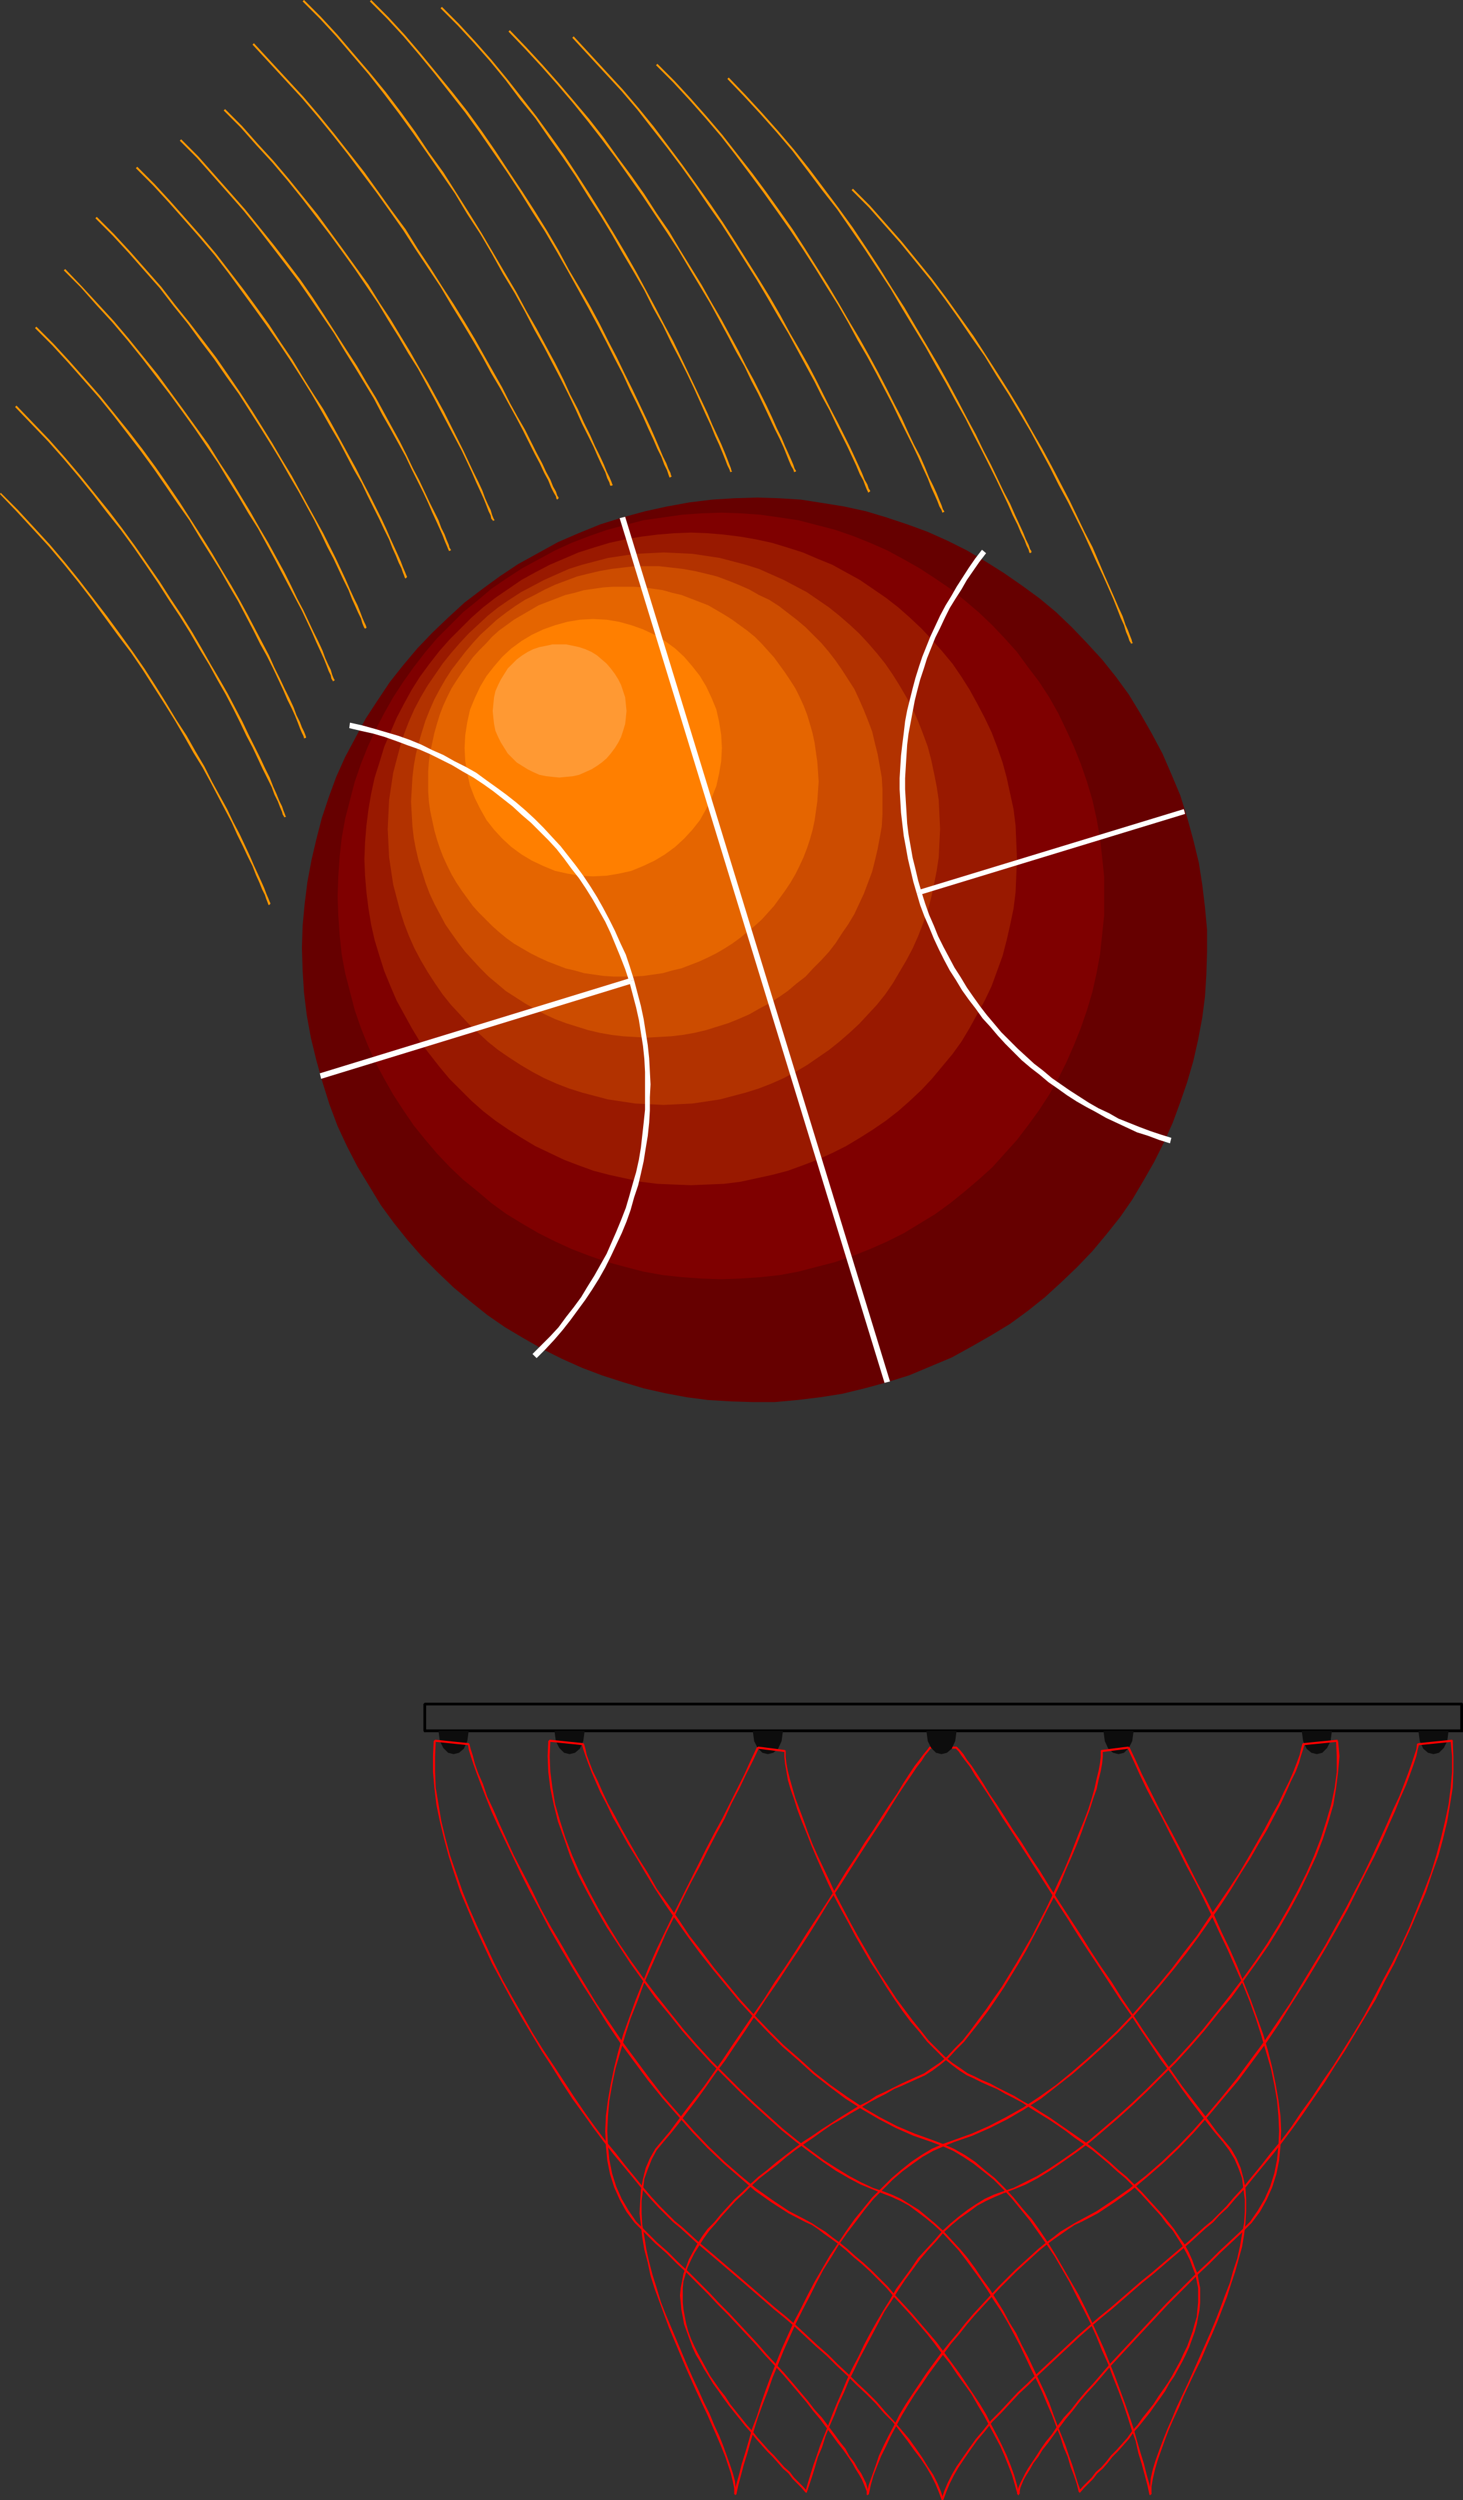 <?xml version="1.0" encoding="UTF-8" standalone="no"?>
<svg
   version="1.0"
   width="91.165mm"
   height="155.754mm"
   id="svg82"
   sodipodi:docname="Equipment 09.wmf"
   xmlns:inkscape="http://www.inkscape.org/namespaces/inkscape"
   xmlns:sodipodi="http://sodipodi.sourceforge.net/DTD/sodipodi-0.dtd"
   xmlns="http://www.w3.org/2000/svg"
   xmlns:svg="http://www.w3.org/2000/svg">
  <rect width="100%" height="100%" fill="#333333" stroke="none"/>
  <sodipodi:namedview
     id="namedview82"
     pagecolor="#ffffff"
     bordercolor="#000000"
     borderopacity="0.25"
     inkscape:showpageshadow="2"
     inkscape:pageopacity="0.0"
     inkscape:pagecheckerboard="0"
     inkscape:deskcolor="#d1d1d1"
     inkscape:document-units="mm" />
  <defs
     id="defs1">
    <pattern
       id="WMFhbasepattern"
       patternUnits="userSpaceOnUse"
       width="6"
       height="6"
       x="0"
       y="0" />
  </defs>
  <path
     style="fill:#660000;fill-opacity:1;fill-rule:evenodd;stroke:none"
     d="m 208.967,325.445 5.172,-1.616 5.01,-2.101 5.01,-2.101 4.687,-2.585 4.525,-2.585 4.525,-2.747 4.202,-3.07 4.04,-3.232 3.879,-3.555 3.717,-3.555 3.556,-3.717 3.232,-3.878 3.232,-4.04 2.909,-4.201 2.586,-4.363 2.586,-4.525 2.263,-4.525 2.101,-4.686 1.778,-4.848 1.616,-4.686 1.455,-5.009 1.131,-5.009 0.97,-5.171 0.646,-5.009 0.323,-5.171 0.162,-5.333 v -5.171 l -0.485,-5.332 -0.646,-5.333 -0.808,-5.171 -1.293,-5.333 -1.455,-5.333 -1.616,-5.171 -2.101,-5.009 -2.101,-4.848 -2.586,-4.848 -2.586,-4.525 -2.747,-4.525 -3.071,-4.201 -3.232,-4.04 -3.555,-3.878 -3.556,-3.717 -3.717,-3.555 -3.879,-3.232 -4.202,-3.07 -4.202,-2.909 -4.364,-2.747 -4.364,-2.585 -4.525,-2.262 -4.687,-2.101 -4.848,-1.778 -4.848,-1.616 -4.848,-1.454 -5.172,-1.131 -5.01,-0.808 -5.172,-0.808 -5.172,-0.323 -5.172,-0.162 -5.333,0.162 -5.172,0.323 -5.333,0.646 -5.333,0.97 -5.172,1.131 -5.333,1.454 -5.172,1.616 -5.172,2.101 -4.848,2.101 -4.687,2.585 -4.687,2.585 -4.364,2.909 -4.202,3.07 -4.04,3.07 -3.879,3.555 -3.717,3.555 -3.556,3.717 -3.394,4.04 -3.071,3.878 -2.909,4.363 -2.747,4.201 -2.424,4.525 -2.424,4.525 -2.101,4.686 -1.778,4.848 -1.616,4.848 -1.293,5.009 -1.131,4.848 -0.97,5.171 -0.646,5.171 -0.485,5.171 -0.162,5.171 0.162,5.333 0.323,5.171 0.646,5.332 0.97,5.333 1.293,5.333 1.455,5.171 1.616,5.171 1.939,5.171 2.263,4.848 2.424,4.686 2.747,4.525 2.747,4.525 3.071,4.201 3.232,4.04 3.394,3.878 3.717,3.717 3.717,3.555 3.879,3.232 4.04,3.232 4.202,2.909 4.364,2.585 4.525,2.585 4.525,2.262 4.687,2.101 4.687,1.778 5.01,1.616 4.848,1.454 5.01,1.131 5.172,0.97 5.01,0.646 5.333,0.323 5.172,0.162 h 5.172 l 5.333,-0.485 5.333,-0.646 5.172,-0.808 5.333,-1.293 z"
     id="path1" />
  <path
     style="fill:#7f0000;fill-opacity:1;fill-rule:evenodd;stroke:none"
     d="m 169.856,301.206 4.525,-0.162 4.687,-0.323 4.525,-0.485 4.364,-0.808 4.364,-1.131 4.364,-1.131 4.202,-1.454 4.04,-1.616 4.04,-1.778 3.879,-1.939 3.717,-2.262 3.717,-2.262 3.556,-2.585 3.394,-2.747 3.232,-2.747 3.232,-2.909 2.909,-3.232 2.909,-3.232 2.586,-3.393 2.586,-3.555 2.424,-3.717 2.101,-3.717 1.939,-3.878 1.778,-4.04 1.616,-4.04 1.455,-4.201 1.293,-4.363 0.97,-4.363 0.808,-4.363 0.485,-4.525 0.485,-4.686 v -4.525 -4.686 l -0.485,-4.686 -0.485,-4.363 -0.808,-4.525 -0.97,-4.363 -1.293,-4.363 -1.455,-4.201 -1.616,-4.04 -1.778,-3.878 -1.939,-4.04 -2.101,-3.717 -2.424,-3.717 -2.586,-3.393 -2.586,-3.555 -2.909,-3.232 -2.909,-3.07 -3.232,-3.07 -3.232,-2.747 -3.394,-2.747 -3.556,-2.424 -3.717,-2.424 -3.717,-2.101 -3.879,-2.101 -4.04,-1.778 -4.04,-1.616 -4.202,-1.454 -4.364,-1.131 -4.364,-1.131 -4.364,-0.646 -4.525,-0.646 -4.687,-0.323 -4.525,-0.162 -4.687,0.162 -4.525,0.323 -4.525,0.646 -4.525,0.646 -4.364,1.131 -4.202,1.131 -4.202,1.454 -4.202,1.616 -3.879,1.778 -3.879,2.101 -3.879,2.101 -3.717,2.424 -3.556,2.424 -3.232,2.747 -3.394,2.747 -3.071,3.07 -3.071,3.07 -2.747,3.232 -2.747,3.555 -2.424,3.393 -2.424,3.717 -2.101,3.717 -2.101,4.04 -1.778,3.878 -1.616,4.04 -1.455,4.201 -1.131,4.363 -1.131,4.363 -0.808,4.525 -0.485,4.363 -0.323,4.686 -0.162,4.686 0.162,4.525 0.323,4.686 0.485,4.525 0.808,4.363 1.131,4.363 1.131,4.363 1.455,4.201 1.616,4.04 1.778,4.04 2.101,3.878 2.101,3.717 2.424,3.717 2.424,3.555 2.747,3.393 2.747,3.232 3.071,3.232 3.071,2.909 3.394,2.747 3.232,2.747 3.556,2.585 3.717,2.262 3.879,2.262 3.879,1.939 3.879,1.778 4.202,1.616 4.202,1.454 4.202,1.131 4.364,1.131 4.525,0.808 4.525,0.485 4.525,0.323 z"
     id="path2" />
  <path
     style="fill:#991900;fill-opacity:1;fill-rule:evenodd;stroke:none"
     d="m 162.745,279.068 3.879,-0.162 3.879,-0.162 3.879,-0.485 3.717,-0.808 3.717,-0.808 3.717,-0.97 3.556,-1.293 3.394,-1.293 3.556,-1.616 3.232,-1.616 3.232,-1.939 3.071,-1.939 3.071,-2.101 2.909,-2.262 2.747,-2.424 2.747,-2.585 2.424,-2.585 2.424,-2.909 2.424,-2.909 2.101,-2.909 1.939,-3.232 1.778,-3.232 1.778,-3.232 1.616,-3.393 1.293,-3.555 1.293,-3.555 0.97,-3.717 0.808,-3.555 0.808,-3.878 0.485,-3.878 0.162,-3.878 0.162,-3.878 -0.162,-4.04 -0.162,-3.878 -0.485,-3.878 -0.808,-3.717 -0.808,-3.717 -0.97,-3.555 -1.293,-3.717 -1.293,-3.393 -1.616,-3.393 -1.778,-3.393 -1.778,-3.232 -1.939,-3.07 -2.101,-3.07 -2.424,-2.909 -2.424,-2.747 -2.424,-2.585 -2.747,-2.585 -2.747,-2.424 -2.909,-2.262 -3.071,-2.101 -3.071,-2.101 -3.232,-1.778 -3.232,-1.778 -3.556,-1.454 -3.394,-1.454 -3.556,-1.131 -3.717,-1.131 -3.717,-0.808 -3.717,-0.646 -3.879,-0.485 -3.879,-0.323 -3.879,-0.162 -4.04,0.162 -3.879,0.323 -3.879,0.485 -3.717,0.646 -3.717,0.808 -3.717,1.131 -3.556,1.131 -3.394,1.454 -3.394,1.454 -3.394,1.778 -3.232,1.778 -3.071,2.101 -3.071,2.101 -2.909,2.262 -2.747,2.424 -2.586,2.585 -2.586,2.585 -2.424,2.747 -2.263,2.909 -2.263,3.07 -1.939,3.07 -1.778,3.232 -1.778,3.393 -1.455,3.393 -1.455,3.393 -1.131,3.717 -1.131,3.555 -0.808,3.717 -0.646,3.717 -0.485,3.878 -0.323,3.878 -0.162,4.04 0.162,3.878 0.323,3.878 0.485,3.878 0.646,3.878 0.808,3.555 1.131,3.717 1.131,3.555 1.455,3.555 1.455,3.393 1.778,3.232 1.778,3.232 1.939,3.232 2.263,2.909 2.263,2.909 2.424,2.909 2.586,2.585 2.586,2.585 2.747,2.424 2.909,2.262 3.071,2.101 3.071,1.939 3.232,1.939 3.394,1.616 3.394,1.616 3.394,1.293 3.556,1.293 3.717,0.97 3.717,0.808 3.717,0.808 3.879,0.485 3.879,0.162 z"
     id="path3" />
  <path
     style="fill:#b23200;fill-opacity:1;fill-rule:evenodd;stroke:none"
     d="m 156.281,260.162 3.394,-0.162 3.394,-0.162 3.232,-0.485 3.232,-0.485 3.071,-0.808 3.071,-0.808 3.071,-0.97 2.909,-1.131 2.909,-1.293 2.747,-1.454 2.747,-1.616 2.586,-1.778 2.586,-1.778 2.424,-1.939 2.424,-2.101 2.263,-2.101 2.101,-2.262 2.101,-2.262 1.939,-2.424 1.778,-2.585 1.616,-2.747 1.616,-2.747 1.455,-2.747 1.293,-2.909 1.131,-2.909 1.131,-3.07 0.808,-3.07 0.646,-3.07 0.646,-3.232 0.485,-3.232 0.162,-3.393 0.162,-3.232 -0.162,-3.393 -0.162,-3.393 -0.485,-3.232 -0.646,-3.232 -0.646,-3.07 -0.808,-3.07 -1.131,-3.07 -1.131,-2.909 -1.293,-2.909 -1.455,-2.747 -1.616,-2.747 -1.616,-2.585 -1.778,-2.585 -1.939,-2.424 -2.101,-2.424 -2.101,-2.262 -2.263,-2.101 -2.424,-2.101 -2.424,-1.939 -2.586,-1.778 -2.586,-1.778 -2.747,-1.454 -2.747,-1.454 -2.909,-1.293 -2.909,-1.293 -3.071,-0.97 -3.071,-0.808 -3.071,-0.808 -3.232,-0.485 -3.232,-0.485 -3.394,-0.162 -3.394,-0.162 -3.232,0.162 -3.394,0.162 -3.232,0.485 -3.232,0.485 -3.071,0.808 -3.071,0.808 -3.071,0.97 -2.909,1.293 -2.909,1.293 -2.747,1.454 -2.747,1.454 -2.747,1.778 -2.586,1.778 -2.424,1.939 -2.263,2.101 -2.263,2.101 -2.101,2.262 -2.101,2.424 -1.939,2.424 -1.778,2.585 -1.778,2.585 -1.616,2.747 -1.455,2.747 -1.293,2.909 -1.131,2.909 -0.97,3.07 -0.808,3.07 -0.808,3.07 -0.485,3.232 -0.485,3.232 -0.162,3.393 -0.162,3.393 0.162,3.232 0.162,3.393 0.485,3.232 0.485,3.232 0.808,3.07 0.808,3.07 0.97,3.07 1.131,2.909 1.293,2.909 1.455,2.747 1.616,2.747 1.778,2.747 1.778,2.585 1.939,2.424 2.101,2.262 2.101,2.262 2.263,2.101 2.263,2.101 2.424,1.939 2.586,1.778 2.747,1.778 2.747,1.616 2.747,1.454 2.909,1.293 2.909,1.131 3.071,0.97 3.071,0.808 3.071,0.808 3.232,0.485 3.232,0.485 3.394,0.162 z"
     id="path4" />
  <path
     style="fill:#cc4c00;fill-opacity:1;fill-rule:evenodd;stroke:none"
     d="m 152.402,244.326 2.747,-0.162 2.909,-0.162 2.747,-0.323 2.747,-0.485 2.747,-0.646 2.586,-0.808 2.586,-0.808 2.424,-0.97 2.586,-1.131 2.263,-1.293 2.424,-1.293 2.263,-1.454 2.101,-1.454 2.101,-1.778 2.101,-1.616 1.778,-1.939 1.939,-1.939 1.778,-1.939 1.616,-2.101 1.455,-2.262 1.455,-2.101 1.455,-2.424 1.131,-2.424 1.131,-2.424 0.97,-2.585 0.97,-2.585 0.646,-2.585 0.646,-2.747 0.485,-2.585 0.485,-2.747 0.162,-2.909 v -2.909 -2.747 l -0.162,-2.909 -0.485,-2.747 -0.485,-2.747 -0.646,-2.585 -0.646,-2.747 -0.97,-2.585 -0.97,-2.424 -1.131,-2.585 -1.131,-2.424 -1.455,-2.262 -1.455,-2.262 -1.455,-2.101 -1.616,-2.101 -1.778,-2.101 -1.939,-1.939 -1.778,-1.778 -2.101,-1.778 -2.101,-1.616 -2.101,-1.616 -2.263,-1.454 -2.424,-1.131 -2.263,-1.293 -2.586,-1.131 -2.424,-0.97 -2.586,-0.97 -2.586,-0.646 -2.747,-0.646 -2.747,-0.485 -2.747,-0.323 -2.909,-0.323 h -2.747 -2.909 l -2.747,0.323 -2.747,0.323 -2.747,0.485 -2.747,0.646 -2.586,0.646 -2.586,0.97 -2.586,0.97 -2.424,1.131 -2.424,1.293 -2.263,1.131 -2.263,1.454 -2.263,1.616 -2.101,1.616 -1.939,1.778 -1.939,1.778 -1.778,1.939 -1.778,2.101 -1.616,2.101 -1.616,2.101 -1.455,2.262 -1.293,2.262 -1.293,2.424 -1.131,2.585 -0.97,2.424 -0.808,2.585 -0.808,2.747 -0.646,2.585 -0.485,2.747 -0.323,2.747 -0.162,2.909 -0.162,2.747 0.162,2.909 0.162,2.909 0.323,2.747 0.485,2.585 0.646,2.747 0.808,2.585 0.808,2.585 0.97,2.585 1.131,2.424 1.293,2.424 1.293,2.424 1.455,2.101 1.616,2.262 1.616,2.101 1.778,1.939 1.778,1.939 1.939,1.939 1.939,1.616 2.101,1.778 2.263,1.454 2.263,1.454 2.263,1.293 2.424,1.293 2.424,1.131 2.586,0.97 2.586,0.808 2.586,0.808 2.747,0.646 2.747,0.485 2.747,0.323 2.747,0.162 z"
     id="path5" />
  <path
     style="fill:#e56500;fill-opacity:1;fill-rule:evenodd;stroke:none"
     d="m 146.907,229.944 h 2.263 l 2.424,-0.162 2.263,-0.323 2.263,-0.323 2.263,-0.646 2.101,-0.485 2.101,-0.808 2.101,-0.808 2.101,-0.97 1.939,-0.97 1.939,-1.131 1.778,-1.131 1.778,-1.293 1.778,-1.454 1.778,-1.454 1.616,-1.454 1.455,-1.616 1.455,-1.616 1.293,-1.778 1.293,-1.778 1.293,-1.939 1.131,-1.939 0.97,-1.939 0.97,-2.101 0.808,-2.101 0.646,-1.939 0.646,-2.262 0.485,-2.262 0.323,-2.262 0.323,-2.262 0.162,-2.424 0.162,-2.262 -0.162,-2.424 -0.162,-2.262 -0.323,-2.262 -0.323,-2.262 -0.485,-2.262 -0.646,-2.262 -0.646,-2.101 -0.808,-2.101 -0.97,-2.101 -0.97,-1.939 -1.131,-1.778 -1.293,-1.939 -1.293,-1.778 -1.293,-1.778 -1.455,-1.616 -1.455,-1.616 -1.616,-1.616 -1.778,-1.454 -1.778,-1.293 -1.778,-1.293 -1.778,-1.131 -1.939,-1.131 -1.939,-1.131 -2.101,-0.808 -2.101,-0.808 -2.101,-0.808 -2.101,-0.485 -2.263,-0.646 -2.263,-0.323 -2.263,-0.323 -2.424,-0.162 h -2.263 -2.424 l -2.424,0.162 -2.263,0.323 -2.263,0.323 -2.263,0.646 -2.101,0.485 -2.101,0.808 -2.101,0.808 -2.101,0.808 -1.939,1.131 -1.939,1.131 -1.939,1.131 -1.778,1.293 -1.778,1.293 -1.616,1.454 -1.455,1.616 -1.616,1.616 -1.455,1.616 -1.293,1.778 -1.293,1.778 -1.293,1.939 -1.131,1.778 -0.97,1.939 -0.97,2.101 -0.808,2.101 -0.646,2.101 -0.646,2.262 -0.485,2.262 -0.485,2.262 -0.323,2.262 -0.162,2.262 v 2.424 2.262 l 0.162,2.424 0.323,2.262 0.485,2.262 0.485,2.262 0.646,2.262 0.646,1.939 0.808,2.101 0.97,2.101 0.97,1.939 1.131,1.939 1.293,1.939 1.293,1.778 1.293,1.778 1.455,1.616 1.616,1.616 1.455,1.454 1.616,1.454 1.778,1.454 1.778,1.293 1.939,1.131 1.939,1.131 1.939,0.97 2.101,0.97 2.101,0.808 2.101,0.808 2.101,0.485 2.263,0.646 2.263,0.323 2.263,0.323 2.424,0.162 z"
     id="path6" />
  <path
     style="fill:#e56500;fill-opacity:1;fill-rule:evenodd;stroke:none"
     d="m 142.867,216.855 h 1.939 l 1.939,-0.162 1.778,-0.323 1.939,-0.323 1.778,-0.323 1.778,-0.485 1.778,-0.646 1.616,-0.646 1.778,-0.808 1.616,-0.808 1.455,-0.97 1.616,-0.97 1.455,-0.97 1.455,-1.131 1.293,-1.293 1.293,-1.131 1.293,-1.293 1.131,-1.454 1.131,-1.454 1.131,-1.454 0.97,-1.454 0.808,-1.616 0.808,-1.616 0.808,-1.616 0.646,-1.778 0.646,-1.616 0.485,-1.778 0.485,-1.939 0.323,-1.778 0.162,-1.939 0.162,-1.939 v -1.778 -1.939 l -0.162,-1.939 -0.162,-1.939 -0.323,-1.778 -0.485,-1.939 -0.485,-1.778 -0.646,-1.616 -0.646,-1.778 -0.808,-1.616 -0.808,-1.616 -0.808,-1.616 -0.97,-1.454 -1.131,-1.454 -1.131,-1.454 -1.131,-1.454 -1.293,-1.293 -1.293,-1.131 -1.293,-1.293 -1.455,-1.131 -1.455,-0.97 -1.616,-0.97 -1.455,-0.97 -1.616,-0.808 -1.778,-0.808 -1.616,-0.646 -1.778,-0.646 -1.778,-0.485 -1.778,-0.323 -1.939,-0.323 -1.778,-0.323 -1.939,-0.162 h -1.939 -1.939 l -1.939,0.162 -1.778,0.323 -1.939,0.323 -1.778,0.323 -1.778,0.485 -1.778,0.646 -1.616,0.646 -1.778,0.808 -1.616,0.808 -1.616,0.97 -1.455,0.97 -1.455,0.97 -1.455,1.131 -1.293,1.293 -1.455,1.131 -1.131,1.293 -1.131,1.454 -1.131,1.454 -1.131,1.454 -0.97,1.454 -0.808,1.616 -0.97,1.616 -0.646,1.616 -0.646,1.778 -0.646,1.616 -0.485,1.778 -0.485,1.939 -0.323,1.778 -0.162,1.939 -0.162,1.939 -0.162,1.939 0.162,1.778 0.162,1.939 0.162,1.939 0.323,1.778 0.485,1.939 0.485,1.778 0.646,1.616 0.646,1.778 0.646,1.616 0.97,1.616 0.808,1.616 0.97,1.454 1.131,1.454 1.131,1.454 1.131,1.454 1.131,1.293 1.455,1.131 1.293,1.293 1.455,1.131 1.455,0.97 1.455,0.97 1.616,0.97 1.616,0.808 1.778,0.808 1.616,0.646 1.778,0.646 1.778,0.485 1.778,0.323 1.939,0.323 1.778,0.323 1.939,0.162 z"
     id="path7" />
  <path
     style="fill:#ff7f00;fill-opacity:1;fill-rule:evenodd;stroke:none"
     d="m 139.634,206.352 3.232,-0.162 2.909,-0.485 2.909,-0.646 2.747,-1.131 2.747,-1.293 2.424,-1.454 2.424,-1.778 2.101,-1.939 1.939,-2.101 1.778,-2.262 1.455,-2.585 1.293,-2.585 1.131,-2.909 0.646,-2.909 0.485,-2.909 0.162,-3.07 -0.162,-3.07 -0.485,-3.07 -0.646,-2.909 -1.131,-2.747 -1.293,-2.747 -1.455,-2.424 -1.778,-2.262 -1.939,-2.262 -2.101,-1.939 -2.424,-1.778 -2.424,-1.454 -2.747,-1.293 -2.747,-0.97 -2.909,-0.808 -2.909,-0.485 -3.232,-0.162 -3.071,0.162 -2.909,0.485 -2.909,0.808 -2.747,0.97 -2.747,1.293 -2.424,1.454 -2.424,1.778 -2.101,1.939 -1.939,2.262 -1.778,2.262 -1.455,2.424 -1.293,2.747 -1.131,2.747 -0.646,2.909 -0.485,3.07 -0.162,3.07 0.162,3.07 0.485,2.909 0.646,2.909 1.131,2.909 1.293,2.585 1.455,2.585 1.778,2.262 1.939,2.101 2.101,1.939 2.424,1.778 2.424,1.454 2.747,1.293 2.747,1.131 2.909,0.646 2.909,0.485 z"
     id="path8" />
  <path
     style="fill:#ff7f00;fill-opacity:1;fill-rule:evenodd;stroke:none"
     d="m 136.564,195.202 2.263,-0.162 2.263,-0.323 2.263,-0.646 2.101,-0.808 2.101,-0.97 1.778,-1.131 1.778,-1.293 1.778,-1.454 1.293,-1.616 1.455,-1.778 1.131,-1.939 0.97,-2.101 0.808,-1.939 0.485,-2.262 0.323,-2.262 0.162,-2.424 -0.162,-2.262 -0.323,-2.262 -0.485,-2.262 -0.808,-2.101 -0.97,-2.101 -1.131,-1.778 -1.455,-1.778 -1.293,-1.616 -1.778,-1.454 -1.778,-1.454 -1.778,-1.131 -2.101,-0.97 -2.101,-0.808 -2.263,-0.485 -2.263,-0.323 -2.263,-0.162 -2.424,0.162 -2.263,0.323 -2.263,0.485 -2.101,0.808 -1.939,0.97 -1.939,1.131 -1.778,1.454 -1.616,1.454 -1.455,1.616 -1.293,1.778 -1.131,1.778 -0.97,2.101 -0.808,2.101 -0.485,2.262 -0.485,2.262 v 2.262 2.424 l 0.485,2.262 0.485,2.262 0.808,1.939 0.97,2.101 1.131,1.939 1.293,1.778 1.455,1.616 1.616,1.454 1.778,1.293 1.939,1.131 1.939,0.97 2.101,0.808 2.263,0.646 2.263,0.323 z"
     id="path9" />
  <path
     style="fill:#ff9933;fill-opacity:1;fill-rule:evenodd;stroke:none"
     d="m 131.715,183.083 1.616,-0.162 1.616,-0.162 1.455,-0.323 1.455,-0.646 1.455,-0.646 1.293,-0.808 1.131,-0.808 1.131,-0.97 0.97,-1.131 0.97,-1.293 0.808,-1.293 0.646,-1.293 0.485,-1.454 0.485,-1.616 0.162,-1.454 0.162,-1.616 -0.162,-1.616 -0.162,-1.616 -0.485,-1.454 -0.485,-1.454 -0.646,-1.293 -0.808,-1.293 -0.97,-1.293 -0.97,-1.131 -1.131,-0.97 -1.131,-0.97 -1.293,-0.808 -1.455,-0.646 -1.455,-0.485 -1.455,-0.323 -1.616,-0.323 h -1.616 -1.616 l -1.455,0.323 -1.616,0.323 -1.455,0.485 -1.293,0.646 -1.293,0.808 -1.293,0.97 -0.97,0.97 -1.131,1.131 -0.808,1.293 -0.808,1.293 -0.646,1.293 -0.646,1.454 -0.323,1.454 -0.162,1.616 -0.162,1.616 0.162,1.616 0.162,1.454 0.323,1.616 0.646,1.454 0.646,1.293 0.808,1.293 0.808,1.293 1.131,1.131 0.97,0.97 1.293,0.808 1.293,0.808 1.293,0.646 1.455,0.646 1.616,0.323 1.455,0.162 z"
     id="path10" />
  <path
     style="fill:#ffffff;fill-opacity:1;fill-rule:evenodd;stroke:none"
     d="m 217.047,210.068 v 0 l -0.808,-2.747 -0.646,-2.747 -0.646,-2.585 -0.485,-2.747 -0.485,-2.747 -0.323,-2.585 -0.162,-2.747 -0.162,-2.585 -0.162,-2.747 v -2.585 l 0.162,-2.747 0.162,-2.585 0.162,-2.585 0.323,-2.585 0.485,-2.585 0.485,-2.585 0.485,-2.585 0.646,-2.585 0.646,-2.424 0.808,-2.424 0.808,-2.585 0.97,-2.424 0.97,-2.424 1.131,-2.262 1.131,-2.424 1.131,-2.262 1.293,-2.101 1.455,-2.262 1.293,-2.262 1.455,-2.101 1.455,-2.101 1.616,-2.101 -0.97,-0.808 -1.616,2.101 -1.455,2.101 -1.455,2.262 -1.455,2.262 -1.293,2.262 -1.293,2.101 -1.293,2.424 -1.131,2.424 -1.131,2.424 -0.97,2.424 -0.97,2.424 -0.808,2.424 -0.808,2.585 -0.646,2.424 -0.646,2.585 -0.646,2.585 -0.485,2.585 -0.323,2.747 -0.323,2.585 -0.323,2.747 -0.162,2.585 -0.162,2.747 v 2.585 l 0.162,2.747 0.162,2.747 0.323,2.747 0.323,2.747 0.485,2.585 0.485,2.747 0.646,2.747 0.646,2.747 0.808,2.747 v 0 z"
     id="path11" />
  <path
     style="fill:#ffffff;fill-opacity:1;fill-rule:evenodd;stroke:none"
     d="m 275.875,267.918 -2.586,-0.808 -2.424,-0.808 -2.586,-0.97 -2.424,-0.97 -2.424,-0.97 -2.263,-1.293 -2.424,-1.131 -2.263,-1.293 -2.263,-1.454 -2.263,-1.454 -2.101,-1.454 -2.101,-1.454 -2.101,-1.778 -2.101,-1.616 -1.939,-1.778 -1.939,-1.778 -1.939,-1.939 -1.939,-1.939 -1.616,-1.939 -1.778,-2.101 -1.616,-2.101 -1.616,-2.262 -1.455,-2.101 -1.455,-2.424 -1.455,-2.262 -1.293,-2.424 -1.293,-2.424 -1.293,-2.585 -0.97,-2.424 -1.131,-2.585 -0.97,-2.747 -0.808,-2.585 -1.131,0.323 0.808,2.747 0.97,2.585 1.131,2.585 1.131,2.747 1.131,2.424 1.293,2.585 1.293,2.424 1.455,2.262 1.455,2.424 1.616,2.262 1.616,2.101 1.616,2.262 1.778,1.939 1.778,2.101 1.778,1.939 1.939,1.939 1.939,1.939 2.101,1.778 2.101,1.616 2.101,1.778 2.101,1.454 2.263,1.616 2.263,1.454 2.263,1.293 2.424,1.293 2.263,1.293 2.424,1.131 2.424,1.131 2.424,1.131 2.586,0.808 2.586,0.97 2.586,0.808 z"
     id="path12" />
  <path
     style="fill:#ffffff;fill-opacity:1;fill-rule:evenodd;stroke:none"
     d="m 148.2,231.075 v 0 l 0.808,3.07 0.808,3.07 0.646,2.909 0.485,3.07 0.485,3.07 0.323,3.07 0.162,3.07 v 2.909 3.07 2.909 l -0.323,3.07 -0.323,2.909 -0.323,2.909 -0.485,2.909 -0.646,2.909 -0.808,2.747 -0.808,2.909 -0.808,2.747 -1.131,2.909 -1.131,2.747 -1.131,2.585 -1.131,2.585 -1.455,2.585 -1.455,2.585 -1.616,2.585 -1.455,2.424 -1.778,2.424 -1.778,2.262 -1.778,2.424 -1.939,2.101 -2.101,2.101 -2.101,2.101 0.97,0.97 2.101,-2.101 2.101,-2.262 1.939,-2.262 1.778,-2.262 1.778,-2.424 1.778,-2.424 1.616,-2.424 1.616,-2.585 1.455,-2.585 1.293,-2.585 1.293,-2.747 1.293,-2.747 1.131,-2.747 0.97,-2.747 0.808,-2.909 0.97,-2.909 0.646,-2.747 0.646,-2.909 0.485,-3.07 0.485,-2.909 0.323,-3.07 0.162,-2.909 v -3.07 l 0.162,-3.07 -0.162,-3.07 -0.162,-3.07 -0.323,-3.07 -0.485,-3.07 -0.485,-3.07 -0.646,-3.07 -0.808,-3.07 -0.808,-3.07 v 0 z"
     id="path13" />
  <path
     style="fill:#ffffff;fill-opacity:1;fill-rule:evenodd;stroke:none"
     d="m 82.261,171.448 2.747,0.646 2.909,0.646 2.747,0.808 2.747,0.97 2.586,0.97 2.747,0.97 2.586,1.131 2.586,1.293 2.586,1.293 2.424,1.454 2.586,1.454 2.424,1.616 2.263,1.616 2.263,1.778 2.263,1.778 2.101,1.939 2.263,1.939 1.939,1.939 2.101,2.101 1.939,2.101 1.778,2.262 1.778,2.424 1.778,2.262 1.616,2.424 1.616,2.585 1.455,2.585 1.455,2.585 1.293,2.747 1.131,2.747 1.131,2.747 1.131,2.909 0.97,2.909 1.131,-0.323 -0.97,-3.07 -0.97,-2.909 -1.293,-2.747 -1.293,-2.909 -1.293,-2.585 -1.455,-2.747 -1.455,-2.585 -1.616,-2.585 -1.616,-2.424 -1.778,-2.424 -1.778,-2.262 -1.778,-2.262 -2.101,-2.262 -1.939,-2.101 -2.101,-2.101 -2.101,-1.939 -2.263,-1.939 -2.263,-1.778 -2.424,-1.778 -2.263,-1.616 -2.424,-1.778 -2.586,-1.454 -2.586,-1.293 -2.586,-1.454 -2.586,-1.131 -2.586,-1.293 -2.747,-1.131 -2.747,-0.97 -2.747,-0.808 -2.747,-0.808 -2.909,-0.808 -2.909,-0.646 z"
     id="path14" />
  <path
     style="fill:#ffffff;fill-opacity:1;fill-rule:evenodd;stroke:none"
     d="m 75.474,253.375 0.162,0.646 73.211,-22.461 -0.323,-1.293 -73.211,22.461 z"
     id="path15" />
  <path
     style="fill:#ffffff;fill-opacity:1;fill-rule:evenodd;stroke:none"
     d="m 278.946,191.001 -0.162,-0.485 -62.545,19.068 0.323,1.131 62.545,-19.068 z"
     id="path16" />
  <path
     style="fill:#ffffff;fill-opacity:1;fill-rule:evenodd;stroke:none"
     d="m 208.967,325.445 0.646,-0.162 -62.383,-203.605 -1.293,0.323 62.383,203.605 z"
     id="path17" />
  <path
     style="fill:#000000;fill-opacity:1;fill-rule:evenodd;stroke:none"
     d="m 344.238,401.554 -0.323,-0.323 v 6.302 h 0.646 v -6.302 l -0.323,-0.323 0.323,0.323 -0.162,-0.323 h -0.162 -0.162 l -0.162,0.323 z"
     id="path18" />
  <path
     style="fill:#000000;fill-opacity:1;fill-rule:evenodd;stroke:none"
     d="m 100.362,401.231 -0.323,0.323 h 244.199 v -0.646 H 100.039 l -0.323,0.323 0.323,-0.323 -0.162,0.162 -0.162,0.162 0.162,0.162 0.162,0.162 z"
     id="path19" />
  <path
     style="fill:#000000;fill-opacity:1;fill-rule:evenodd;stroke:none"
     d="m 100.039,407.21 0.323,0.323 v -6.302 h -0.646 v 6.302 l 0.323,0.323 -0.323,-0.323 0.162,0.323 h 0.162 0.162 l 0.162,-0.323 z"
     id="path20" />
  <path
     style="fill:#000000;fill-opacity:1;fill-rule:evenodd;stroke:none"
     d="m 343.914,407.533 0.323,-0.323 H 100.039 v 0.646 h 244.199 l 0.323,-0.323 -0.323,0.323 h 0.323 v -0.323 -0.162 l -0.323,-0.162 z"
     id="path21" />
  <path
     style="fill:#0d0d0d;fill-opacity:1;fill-rule:evenodd;stroke:none"
     d="m 110.382,407.533 -0.323,2.424 -0.808,1.778 -1.131,0.97 -1.293,0.323 -1.293,-0.323 -1.131,-1.131 -0.808,-1.616 -0.323,-2.424 z"
     id="path22" />
  <path
     style="fill:#0d0d0d;fill-opacity:1;fill-rule:evenodd;stroke:none"
     d="m 137.695,407.533 -0.323,2.424 -0.808,1.778 -1.131,0.97 -1.293,0.323 -1.293,-0.323 -1.131,-1.131 -0.808,-1.616 -0.323,-2.424 z"
     id="path23" />
  <path
     style="fill:#0d0d0d;fill-opacity:1;fill-rule:evenodd;stroke:none"
     d="m 184.401,407.533 -0.323,2.424 -0.808,1.778 -1.131,0.97 -1.293,0.323 -1.293,-0.323 -1.131,-1.131 -0.808,-1.616 -0.323,-2.424 z"
     id="path24" />
  <path
     style="fill:#0d0d0d;fill-opacity:1;fill-rule:evenodd;stroke:none"
     d="m 334.056,407.533 0.323,2.424 0.808,1.778 1.131,0.97 1.293,0.323 1.293,-0.323 1.131,-1.131 0.808,-1.616 0.323,-2.424 z"
     id="path25" />
  <path
     style="fill:#0d0d0d;fill-opacity:1;fill-rule:evenodd;stroke:none"
     d="m 306.582,407.533 0.323,2.424 0.808,1.778 1.131,0.97 1.293,0.323 1.293,-0.323 1.131,-1.131 0.808,-1.616 0.323,-2.424 z"
     id="path26" />
  <path
     style="fill:#0d0d0d;fill-opacity:1;fill-rule:evenodd;stroke:none"
     d="m 259.875,407.533 0.323,2.424 0.808,1.778 1.131,0.97 1.293,0.323 1.293,-0.323 1.131,-1.131 0.808,-1.616 0.323,-2.424 z"
     id="path27" />
  <path
     style="fill:#ff0000;fill-opacity:1;fill-rule:evenodd;stroke:none"
     d="m 155.957,504.003 v 0 l -1.616,1.939 -1.293,2.262 -0.97,2.262 -0.646,2.585 -0.485,2.585 -0.162,2.585 -0.162,2.909 0.323,2.747 0.323,2.909 0.485,2.909 0.808,3.07 0.646,3.07 0.97,3.07 1.131,3.07 1.131,3.07 1.131,3.07 1.293,3.07 1.293,3.07 1.293,3.07 1.293,2.909 1.293,2.909 1.293,2.747 1.293,2.747 1.131,2.585 1.131,2.585 0.97,2.262 0.97,2.424 0.646,1.939 0.646,1.939 0.485,1.939 0.323,1.616 v 1.293 h 0.485 l -0.162,-1.454 -0.162,-1.616 -0.485,-1.778 -0.646,-1.939 -0.808,-2.262 -0.808,-2.262 -0.97,-2.424 -1.131,-2.424 -1.131,-2.747 -1.293,-2.585 -1.293,-2.909 -1.293,-2.747 -1.293,-2.909 -1.293,-3.07 -1.293,-3.07 -1.293,-3.07 -1.293,-3.07 -1.131,-2.909 -0.97,-3.232 -0.97,-3.07 -0.808,-3.07 -0.646,-2.909 -0.485,-3.07 -0.485,-2.747 -0.162,-2.747 v -2.909 l 0.323,-2.585 0.323,-2.585 0.808,-2.262 0.97,-2.424 1.131,-2.101 1.616,-1.939 v 0 z"
     id="path28" />
  <path
     style="fill:#ff0000;fill-opacity:1;fill-rule:evenodd;stroke:none"
     d="m 218.987,411.249 -0.162,0.162 -0.485,0.646 -0.808,0.97 -0.97,1.293 -1.131,1.454 -1.293,1.939 -1.455,2.262 -1.455,2.424 -1.778,2.585 -1.778,2.747 -1.939,3.07 -2.101,3.07 -2.101,3.393 -2.263,3.393 -2.263,3.717 -2.263,3.555 -2.424,3.717 -2.424,3.717 -2.424,3.878 -2.424,3.717 -2.586,3.717 -2.424,3.878 -2.586,3.717 -2.424,3.555 -2.424,3.555 -2.263,3.393 -2.263,3.232 -2.263,3.232 -2.263,2.909 -2.101,2.747 -1.939,2.585 -1.778,2.424 -1.778,2.101 0.323,0.323 1.778,-2.101 1.939,-2.424 1.939,-2.585 2.101,-2.747 2.101,-2.909 2.263,-3.232 2.424,-3.232 2.263,-3.393 2.424,-3.555 2.424,-3.717 2.424,-3.717 2.586,-3.717 2.424,-3.717 2.586,-3.878 2.424,-3.717 2.424,-3.878 2.263,-3.717 2.424,-3.555 2.263,-3.555 2.263,-3.555 2.101,-3.232 2.101,-3.232 1.939,-2.909 1.778,-2.909 1.616,-2.585 1.616,-2.424 1.455,-2.101 1.293,-1.939 1.131,-1.454 0.808,-1.293 0.808,-0.97 0.485,-0.646 h -0.162 0.162 v -0.162 -0.162 l -0.162,-0.162 -0.162,0.162 z"
     id="path29" />
  <path
     style="fill:#ff0000;fill-opacity:1;fill-rule:evenodd;stroke:none"
     d="m 225.451,411.411 -0.162,-0.162 h -6.303 v 0.485 h 6.303 -0.162 0.162 0.162 l 0.162,-0.162 -0.162,-0.162 -0.162,-0.162 z"
     id="path30" />
  <path
     style="fill:#ff0000;fill-opacity:1;fill-rule:evenodd;stroke:none"
     d="m 288.319,504.003 v 0 l -1.778,-2.101 -1.778,-2.424 -1.939,-2.585 -2.101,-2.747 -2.263,-2.909 -2.263,-3.232 -2.263,-3.232 -2.424,-3.393 -2.424,-3.555 -2.424,-3.717 -2.424,-3.555 -2.424,-3.878 -2.586,-3.717 -2.424,-3.717 -2.424,-3.878 -2.424,-3.717 -2.424,-3.717 -2.263,-3.555 -2.263,-3.717 -2.263,-3.393 -2.101,-3.393 -2.101,-3.07 -1.939,-3.07 -1.778,-2.747 -1.778,-2.585 -1.455,-2.424 -1.455,-2.262 -1.293,-1.939 -1.131,-1.454 -0.808,-1.293 -0.808,-0.97 -0.646,-0.646 -0.323,0.323 0.646,0.646 0.646,0.97 0.97,1.293 1.131,1.454 1.131,1.939 1.455,2.101 1.616,2.424 1.616,2.585 1.778,2.909 1.939,2.909 2.101,3.232 2.101,3.232 2.263,3.555 2.263,3.555 2.263,3.555 2.424,3.717 2.424,3.878 2.424,3.717 2.586,3.878 2.424,3.717 2.424,3.717 2.586,3.717 2.424,3.717 2.424,3.555 2.263,3.393 2.424,3.232 2.263,3.232 2.101,2.909 2.101,2.747 1.939,2.585 1.939,2.424 1.778,2.101 v 0 z"
     id="path31" />
  <path
     style="fill:#ff0000;fill-opacity:1;fill-rule:evenodd;stroke:none"
     d="m 270.703,587.384 0.485,-0.162 v -1.778 l 0.323,-1.778 0.485,-2.101 0.646,-2.262 0.808,-2.262 0.808,-2.262 0.97,-2.585 1.131,-2.585 1.293,-2.747 1.131,-2.747 1.293,-2.747 1.293,-2.747 1.455,-2.909 1.293,-3.07 1.293,-2.909 1.293,-3.07 1.131,-2.909 1.131,-2.909 0.97,-3.07 0.97,-2.909 0.808,-2.909 0.808,-2.909 0.485,-2.909 0.323,-2.747 0.162,-2.747 v -2.747 l -0.162,-2.585 -0.485,-2.424 -0.646,-2.424 -0.97,-2.262 -1.293,-2.262 -1.616,-1.939 -0.323,0.323 1.455,1.939 1.293,2.101 0.97,2.262 0.808,2.262 0.323,2.585 0.323,2.424 v 2.747 l -0.162,2.747 -0.485,2.585 -0.485,2.909 -0.646,2.909 -0.97,2.909 -0.808,2.909 -1.131,2.909 -1.131,3.07 -1.131,2.909 -1.293,3.07 -1.293,2.909 -1.293,2.909 -1.293,2.909 -1.293,2.909 -1.293,2.747 -1.293,2.747 -1.131,2.747 -1.131,2.585 -0.97,2.424 -0.97,2.585 -0.808,2.262 -0.646,2.101 -0.485,2.101 -0.162,1.939 -0.162,1.778 h 0.485 -0.485 v 0.162 l 0.162,0.162 0.162,-0.162 0.162,-0.162 z"
     id="path32" />
  <path
     style="fill:#ff0000;fill-opacity:1;fill-rule:evenodd;stroke:none"
     d="m 219.31,504.326 v 0 l 2.586,0.97 2.586,1.131 2.424,1.454 2.424,1.616 2.263,1.778 2.424,1.939 2.263,2.262 2.101,2.262 2.101,2.585 2.101,2.585 1.939,2.747 1.939,2.747 1.939,2.909 1.778,3.07 1.778,3.07 1.616,3.232 1.616,3.07 1.616,3.232 1.455,3.232 1.293,3.232 1.455,3.232 1.131,3.07 1.293,3.232 1.131,3.07 0.97,2.909 0.97,3.07 0.97,2.747 0.646,2.909 0.808,2.585 0.646,2.424 0.646,2.424 0.485,2.262 0.485,-0.162 -0.485,-2.262 -0.646,-2.262 -0.646,-2.585 -0.808,-2.585 -0.808,-2.747 -0.808,-2.909 -0.97,-2.909 -1.131,-3.232 -1.131,-3.07 -1.131,-3.07 -1.293,-3.232 -1.293,-3.232 -1.455,-3.232 -1.455,-3.232 -1.455,-3.07 -1.616,-3.232 -1.778,-3.07 -1.778,-3.07 -1.778,-3.07 -1.778,-2.909 -1.939,-2.909 -1.939,-2.747 -2.263,-2.585 -2.101,-2.585 -2.101,-2.262 -2.263,-2.262 -2.424,-1.939 -2.263,-1.939 -2.424,-1.616 -2.586,-1.454 -2.586,-1.131 -2.586,-0.97 v 0 z"
     id="path33" />
  <path
     style="fill:#ff0000;fill-opacity:1;fill-rule:evenodd;stroke:none"
     d="m 137.372,410.926 -0.323,-0.162 0.323,1.131 0.485,1.454 0.646,1.778 0.808,2.101 0.97,2.262 1.131,2.585 1.455,2.747 1.455,3.07 1.778,3.07 1.778,3.232 2.101,3.393 2.101,3.555 2.263,3.717 2.424,3.717 2.586,3.717 2.747,3.878 2.747,3.717 3.071,3.878 3.071,3.717 3.071,3.717 3.394,3.717 3.394,3.555 3.394,3.393 3.717,3.232 3.556,3.232 3.717,2.909 3.879,2.909 4.04,2.585 3.879,2.262 4.04,2.101 4.04,1.778 4.202,1.454 0.162,-0.485 -4.04,-1.454 -4.202,-1.778 -4.04,-2.101 -3.879,-2.262 -3.879,-2.585 -3.879,-2.747 -3.717,-2.909 -3.555,-3.232 -3.717,-3.232 -3.394,-3.393 -3.394,-3.555 -3.394,-3.717 -3.071,-3.717 -3.071,-3.717 -2.909,-3.878 -2.909,-3.717 -2.586,-3.878 -2.586,-3.717 -2.586,-3.555 -2.101,-3.717 -2.263,-3.555 -1.939,-3.393 -1.939,-3.393 -1.616,-3.07 -1.616,-2.909 -1.293,-2.747 -1.131,-2.585 -1.131,-2.262 -0.808,-2.101 -0.646,-1.778 -0.323,-1.454 -0.323,-1.131 -0.162,-0.162 z"
     id="path34" />
  <path
     style="fill:#ff0000;fill-opacity:1;fill-rule:evenodd;stroke:none"
     d="m 129.614,409.957 -0.162,0.162 7.919,0.808 v -0.485 l -7.919,-0.808 -0.323,0.323 0.323,-0.323 -0.162,0.162 -0.162,0.162 0.162,0.162 h 0.162 z"
     id="path35" />
  <path
     style="fill:#ff0000;fill-opacity:1;fill-rule:evenodd;stroke:none"
     d="m 207.997,515.96 v 0 l -2.424,-0.808 -2.747,-1.293 -2.747,-1.454 -2.909,-1.778 -3.071,-1.939 -3.071,-2.262 -3.232,-2.424 -3.394,-2.747 -3.232,-2.909 -3.394,-3.07 -3.394,-3.232 -3.394,-3.393 -3.394,-3.393 -3.394,-3.717 -3.232,-3.717 -3.232,-4.04 -3.071,-3.878 -3.071,-4.04 -2.909,-4.04 -2.747,-4.04 -2.586,-4.201 -2.424,-4.201 -2.263,-4.201 -2.101,-4.201 -1.778,-4.04 -1.616,-4.201 -1.293,-4.04 -1.131,-3.878 -0.646,-3.878 -0.485,-3.717 -0.162,-3.717 0.162,-3.555 h -0.485 l -0.162,3.555 0.162,3.717 0.485,3.878 0.808,3.878 0.97,3.878 1.455,4.04 1.455,4.201 1.778,4.201 2.101,4.04 2.263,4.201 2.424,4.201 2.747,4.201 2.747,4.201 2.909,4.04 2.909,4.04 3.232,3.878 3.232,4.04 3.232,3.717 3.394,3.717 3.394,3.393 3.394,3.393 3.394,3.232 3.394,3.07 3.232,2.909 3.394,2.747 3.232,2.424 3.071,2.262 3.071,2.101 3.071,1.778 2.747,1.454 2.747,1.131 2.424,0.97 v 0 z"
     id="path36" />
  <path
     style="fill:#ff0000;fill-opacity:1;fill-rule:evenodd;stroke:none"
     d="m 254.057,586.576 h 0.485 l -0.646,-1.778 -0.646,-2.101 -0.646,-2.101 -0.808,-2.262 -0.808,-2.424 -0.97,-2.424 -0.97,-2.424 -0.97,-2.585 -0.97,-2.747 -1.131,-2.585 -1.293,-2.747 -1.293,-2.747 -1.293,-2.747 -1.455,-2.747 -1.293,-2.747 -1.616,-2.585 -1.455,-2.747 -1.616,-2.585 -1.616,-2.585 -1.778,-2.424 -1.616,-2.424 -1.778,-2.424 -1.778,-2.101 -1.939,-2.101 -1.939,-2.101 -1.939,-1.778 -1.939,-1.616 -1.939,-1.616 -2.101,-1.293 -2.101,-1.293 -2.101,-0.97 -2.101,-0.808 -0.162,0.485 2.101,0.808 2.101,0.97 2.101,1.131 1.939,1.454 1.939,1.454 1.939,1.616 1.939,1.778 1.939,2.101 1.939,2.101 1.616,2.101 1.778,2.424 1.778,2.424 1.616,2.424 1.616,2.585 1.616,2.424 1.616,2.747 1.455,2.747 1.455,2.747 1.293,2.747 1.293,2.747 1.293,2.585 1.293,2.747 1.131,2.747 1.131,2.585 0.97,2.585 0.97,2.424 0.808,2.585 0.97,2.262 0.646,2.262 0.808,2.101 0.646,1.939 0.485,1.939 0.323,0.162 -0.323,-0.162 0.162,0.162 h 0.162 v -0.162 l 0.162,-0.162 z"
     id="path37" />
  <path
     style="fill:#ff0000;fill-opacity:1;fill-rule:evenodd;stroke:none"
     d="m 281.855,537.129 v 0 l 0.323,1.616 v 1.778 1.616 l -0.162,1.616 -0.162,1.778 -0.485,1.616 -0.485,1.778 -0.646,1.778 -0.646,1.778 -0.808,1.616 -0.808,1.778 -0.97,1.778 -0.97,1.778 -0.97,1.616 -1.131,1.616 -1.131,1.616 -1.131,1.778 -1.293,1.616 -1.293,1.616 -1.131,1.616 -1.293,1.454 -1.131,1.616 -1.293,1.454 -1.293,1.454 -1.293,1.293 -1.131,1.454 -1.131,1.293 -1.293,1.131 -0.97,1.293 -1.131,1.131 -0.97,0.97 -0.97,1.131 0.323,0.323 0.97,-1.131 0.97,-0.97 1.131,-1.131 0.97,-1.293 1.293,-1.131 1.131,-1.293 1.131,-1.454 1.293,-1.293 1.293,-1.454 1.293,-1.454 1.131,-1.616 1.293,-1.454 1.293,-1.616 1.293,-1.616 1.131,-1.616 1.293,-1.778 1.131,-1.616 0.97,-1.778 1.131,-1.616 0.97,-1.778 0.97,-1.778 0.808,-1.616 0.808,-1.778 0.646,-1.778 0.646,-1.778 0.485,-1.778 0.323,-1.778 0.323,-1.616 0.162,-1.778 v -1.616 -1.778 l -0.323,-1.616 v 0 z"
     id="path38" />
  <path
     style="fill:#ff0000;fill-opacity:1;fill-rule:evenodd;stroke:none"
     d="m 229.492,489.459 v 0 l 1.616,0.808 1.778,0.808 1.939,0.808 1.939,1.131 1.939,0.97 2.101,1.131 1.939,1.293 2.101,1.293 2.101,1.293 1.939,1.293 2.101,1.454 2.101,1.616 2.101,1.454 2.101,1.454 1.939,1.616 1.939,1.616 1.939,1.778 1.939,1.616 1.778,1.778 1.778,1.778 1.616,1.778 1.616,1.778 1.616,1.778 1.293,1.778 1.455,1.616 1.131,1.778 1.131,1.778 0.97,1.778 0.808,1.616 0.646,1.778 0.646,1.616 0.323,1.616 h 0.485 l -0.323,-1.778 -0.646,-1.616 -0.646,-1.778 -0.808,-1.778 -0.97,-1.778 -1.131,-1.616 -1.293,-1.939 -1.293,-1.616 -1.455,-1.778 -1.616,-1.778 -1.616,-1.778 -1.616,-1.778 -1.778,-1.778 -1.778,-1.778 -1.939,-1.616 -1.939,-1.778 -1.939,-1.616 -1.939,-1.616 -2.101,-1.616 -2.101,-1.454 -2.101,-1.454 -2.101,-1.454 -2.101,-1.454 -2.101,-1.293 -1.939,-1.293 -2.101,-1.131 -2.101,-1.293 -1.939,-0.97 -1.939,-0.97 -1.778,-0.97 -1.939,-0.808 -1.616,-0.808 v 0 z"
     id="path39" />
  <path
     style="fill:#ff0000;fill-opacity:1;fill-rule:evenodd;stroke:none"
     d="m 184.886,412.542 -0.162,-0.323 v 1.454 l 0.162,1.616 0.323,1.778 0.323,1.939 0.646,2.262 0.808,2.262 0.808,2.585 0.97,2.585 1.131,2.747 1.131,2.909 1.293,3.07 1.293,2.909 1.455,3.232 1.455,3.07 1.616,3.07 1.778,3.232 1.616,3.07 1.778,3.07 1.778,3.07 1.939,2.909 1.778,2.909 1.939,2.909 1.778,2.585 1.939,2.585 2.101,2.424 1.778,2.262 1.939,1.939 1.939,1.939 1.778,1.454 1.939,1.454 1.778,1.131 1.778,0.808 0.162,-0.485 -1.778,-0.808 -1.616,-1.131 -1.939,-1.293 -1.778,-1.454 -1.939,-1.939 -1.939,-1.939 -1.778,-2.262 -1.939,-2.424 -1.939,-2.585 -1.939,-2.585 -1.778,-2.747 -1.939,-2.909 -1.778,-2.909 -1.778,-3.07 -1.778,-3.07 -1.778,-3.232 -1.616,-3.07 -1.616,-3.07 -1.455,-3.232 -1.455,-3.07 -1.455,-3.07 -1.293,-2.909 -1.131,-2.909 -0.97,-2.747 -0.97,-2.585 -0.97,-2.585 -0.646,-2.262 -0.646,-2.262 -0.485,-1.939 -0.323,-1.778 -0.162,-1.454 v -1.454 l -0.162,-0.162 z"
     id="path40" />
  <path
     style="fill:#ff0000;fill-opacity:1;fill-rule:evenodd;stroke:none"
     d="m 178.745,411.573 -0.323,0.162 6.465,0.808 v -0.485 l -6.303,-0.808 -0.323,0.162 0.323,-0.162 -0.162,0.162 h -0.162 v 0.162 l 0.162,0.162 z"
     id="path41" />
  <path
     style="fill:#ff0000;fill-opacity:1;fill-rule:evenodd;stroke:none"
     d="m 152.24,525.494 v 0 l -2.424,-2.424 -1.778,-2.585 -1.616,-2.747 -1.293,-2.909 -0.97,-3.07 -0.646,-3.232 -0.323,-3.232 -0.162,-3.555 0.162,-3.555 0.323,-3.555 0.646,-3.717 0.808,-3.878 1.131,-3.878 1.131,-3.878 1.293,-4.04 1.616,-4.04 1.455,-4.04 1.778,-4.04 1.778,-4.04 1.778,-4.04 1.939,-3.878 1.939,-4.04 1.939,-3.878 2.101,-3.878 1.939,-3.878 1.939,-3.717 1.939,-3.555 1.616,-3.555 1.778,-3.393 1.616,-3.393 1.616,-3.232 1.455,-3.07 -0.485,-0.162 -1.455,3.07 -1.455,3.232 -1.616,3.232 -1.778,3.555 -1.778,3.555 -1.939,3.555 -1.939,3.717 -1.939,3.878 -1.939,3.878 -1.939,3.878 -1.939,3.878 -1.939,4.04 -1.939,4.04 -1.778,4.04 -1.616,4.04 -1.616,4.04 -1.455,4.04 -1.455,4.04 -1.131,3.878 -0.97,3.878 -0.808,3.878 -0.646,3.717 -0.485,3.717 -0.162,3.555 0.162,3.555 0.323,3.393 0.646,3.232 0.97,3.07 1.293,2.909 1.616,2.909 1.939,2.585 2.424,2.424 v 0 z"
     id="path42" />
  <path
     style="fill:#ff0000;fill-opacity:1;fill-rule:evenodd;stroke:none"
     d="m 204.118,587.222 h 0.485 l -0.162,-0.646 -0.162,-0.808 -0.323,-1.131 -0.485,-0.97 -0.646,-1.293 -0.808,-1.131 -0.808,-1.454 -1.131,-1.454 -0.97,-1.778 -1.293,-1.616 -1.293,-1.778 -1.455,-1.939 -1.455,-1.939 -1.778,-1.939 -1.616,-2.101 -1.778,-2.101 -1.778,-2.101 -1.939,-2.262 -2.101,-2.262 -2.101,-2.262 -2.101,-2.424 -2.101,-2.262 -2.263,-2.424 -2.263,-2.424 -2.424,-2.424 -2.263,-2.424 -2.424,-2.424 -2.424,-2.424 -2.586,-2.424 -2.424,-2.424 -2.586,-2.262 -2.424,-2.424 -0.323,0.323 2.424,2.424 2.586,2.262 2.424,2.424 2.586,2.424 2.424,2.424 2.424,2.424 2.263,2.424 2.424,2.424 2.263,2.424 2.263,2.424 2.101,2.262 2.101,2.424 2.101,2.262 2.101,2.262 1.939,2.262 1.778,2.101 1.778,2.101 1.616,2.101 1.616,1.939 1.455,1.939 1.455,1.939 1.293,1.778 1.293,1.616 1.131,1.616 0.97,1.454 0.808,1.454 0.808,1.293 0.646,1.131 0.485,1.131 0.323,0.808 0.323,0.808 v 0.646 l 0.485,0.162 -0.485,-0.162 v 0.162 l 0.162,0.162 0.162,-0.162 0.162,-0.162 z"
     id="path43" />
  <path
     style="fill:#ff0000;fill-opacity:1;fill-rule:evenodd;stroke:none"
     d="m 254.38,522.747 v 0 l -1.455,0.808 -1.616,0.97 -1.616,0.97 -1.616,1.293 -1.778,1.293 -1.778,1.454 -1.778,1.616 -1.778,1.616 -1.939,1.778 -1.939,1.939 -1.939,1.939 -1.939,2.101 -1.939,2.101 -1.939,2.101 -1.939,2.262 -1.778,2.262 -1.939,2.262 -1.939,2.424 -1.778,2.424 -1.778,2.424 -1.616,2.424 -1.616,2.424 -1.616,2.424 -1.455,2.424 -1.293,2.585 -1.293,2.424 -1.131,2.262 -1.131,2.424 -0.808,2.424 -0.808,2.262 -0.808,2.262 -0.485,2.101 0.485,0.162 0.485,-2.262 0.646,-2.262 0.808,-2.101 0.97,-2.424 1.131,-2.262 1.131,-2.424 1.293,-2.424 1.293,-2.424 1.455,-2.424 1.616,-2.585 1.616,-2.262 1.616,-2.424 1.778,-2.424 1.778,-2.424 1.778,-2.424 1.939,-2.262 1.778,-2.262 1.939,-2.262 1.939,-2.101 1.939,-2.101 1.939,-2.101 1.939,-1.939 1.939,-1.939 1.939,-1.778 1.778,-1.616 1.778,-1.616 1.778,-1.454 1.778,-1.293 1.616,-1.131 1.616,-1.131 1.455,-0.97 1.455,-0.646 v 0 z"
     id="path44" />
  <path
     style="fill:#ff0000;fill-opacity:1;fill-rule:evenodd;stroke:none"
     d="m 334.056,410.441 -0.323,0.162 -0.162,1.293 -0.485,1.454 -0.646,1.939 -0.808,2.262 -0.97,2.585 -1.131,2.909 -1.455,3.07 -1.455,3.393 -1.616,3.555 -1.778,3.878 -1.939,4.04 -2.101,4.04 -2.263,4.363 -2.424,4.363 -2.424,4.363 -2.747,4.525 -2.747,4.525 -2.747,4.525 -3.071,4.525 -3.071,4.525 -3.232,4.363 -3.232,4.363 -3.394,4.201 -3.394,4.04 -3.555,4.04 -3.556,3.717 -3.717,3.555 -3.717,3.232 -3.879,3.07 -3.879,2.747 -3.879,2.585 -3.879,2.101 0.162,0.485 4.04,-2.101 3.879,-2.585 3.879,-2.747 3.879,-3.232 3.717,-3.232 3.717,-3.555 3.556,-3.717 3.555,-4.04 3.394,-4.04 3.556,-4.201 3.232,-4.363 3.232,-4.363 3.071,-4.525 2.909,-4.686 2.909,-4.525 2.747,-4.525 2.586,-4.363 2.586,-4.525 2.424,-4.363 2.101,-4.201 2.101,-4.201 2.101,-4.04 1.778,-3.717 1.616,-3.717 1.455,-3.232 1.293,-3.232 1.293,-2.909 0.97,-2.585 0.808,-2.262 0.646,-1.939 0.323,-1.616 0.323,-1.131 -0.162,0.162 z"
     id="path45" />
  <path
     style="fill:#ff0000;fill-opacity:1;fill-rule:evenodd;stroke:none"
     d="m 342.137,409.957 -0.162,-0.323 -7.919,0.808 v 0.485 l 7.919,-0.808 -0.323,-0.162 0.323,0.162 h 0.162 v -0.162 -0.162 l -0.162,-0.162 z"
     id="path46" />
  <path
     style="fill:#ff0000;fill-opacity:1;fill-rule:evenodd;stroke:none"
     d="m 285.733,523.232 v 0 l 1.455,-1.616 1.939,-1.778 1.778,-2.101 2.101,-2.262 2.101,-2.585 2.263,-2.747 2.424,-2.909 2.263,-2.909 2.424,-3.232 2.424,-3.393 2.424,-3.555 2.586,-3.717 2.424,-3.878 2.424,-3.717 2.424,-4.04 2.424,-4.04 2.424,-4.04 2.101,-4.201 2.263,-4.201 1.939,-4.201 1.939,-4.201 1.778,-4.201 1.778,-4.201 1.455,-4.363 1.455,-4.04 1.131,-4.201 0.97,-4.04 0.646,-3.878 0.646,-4.04 0.162,-3.717 v -3.717 l -0.162,-3.555 h -0.485 l 0.323,3.555 v 3.717 l -0.323,3.717 -0.485,3.878 -0.808,3.878 -0.97,4.04 -1.131,4.201 -1.293,4.201 -1.616,4.201 -1.616,4.04 -1.778,4.363 -1.939,4.201 -2.101,4.201 -2.263,4.201 -2.101,4.04 -2.263,4.201 -2.424,4.04 -2.424,3.878 -2.424,3.878 -2.586,3.717 -2.424,3.717 -2.586,3.555 -2.263,3.393 -2.424,3.232 -2.424,2.909 -2.263,2.909 -2.263,2.747 -2.101,2.585 -2.101,2.262 -1.778,2.101 -1.778,1.778 -1.616,1.616 v 0 z"
     id="path47" />
  <path
     style="fill:#ff0000;fill-opacity:1;fill-rule:evenodd;stroke:none"
     d="m 221.734,588.515 h 0.485 l 0.646,-1.778 0.808,-1.939 0.97,-1.939 1.131,-1.939 1.293,-1.939 1.455,-2.101 1.616,-2.262 1.778,-2.101 1.778,-2.262 2.101,-2.101 2.101,-2.262 2.101,-2.262 2.263,-2.101 2.263,-2.262 2.424,-2.262 2.424,-2.262 2.424,-2.262 2.424,-2.262 2.586,-2.262 2.424,-2.101 2.586,-2.101 2.424,-2.101 2.424,-2.101 2.424,-2.101 2.424,-1.939 2.263,-1.939 2.263,-1.939 2.101,-1.778 2.101,-1.778 1.939,-1.778 1.778,-1.616 1.778,-1.454 -0.323,-0.323 -1.778,1.454 -1.778,1.616 -1.939,1.778 -2.101,1.778 -2.101,1.778 -2.263,1.939 -2.263,1.939 -2.424,1.939 -2.424,2.101 -2.424,2.101 -2.424,2.101 -2.586,2.101 -2.424,2.101 -2.586,2.262 -2.424,2.262 -2.424,2.262 -2.424,2.262 -2.424,2.262 -2.263,2.262 -2.263,2.101 -2.101,2.262 -2.101,2.262 -2.101,2.101 -1.778,2.262 -1.778,2.101 -1.616,2.262 -1.455,2.101 -1.455,2.101 -1.131,1.939 -0.97,1.939 -0.808,1.939 -0.646,1.939 h 0.485 -0.485 v 0.162 h 0.162 0.162 l 0.162,-0.162 z"
     id="path48" />
  <path
     style="fill:#ff0000;fill-opacity:1;fill-rule:evenodd;stroke:none"
     d="m 158.543,523.232 v 0 l 1.778,1.454 1.778,1.616 1.939,1.778 2.101,1.778 2.101,1.778 2.263,1.939 2.263,1.939 2.263,1.939 2.424,2.101 2.424,2.101 2.424,2.101 2.586,2.101 2.424,2.101 2.424,2.262 2.424,2.262 2.586,2.262 2.263,2.262 2.424,2.262 2.263,2.262 2.263,2.101 2.263,2.262 1.939,2.262 2.101,2.101 1.778,2.262 1.616,2.101 1.616,2.262 1.616,2.101 1.293,1.939 1.131,1.939 0.97,1.939 0.808,1.939 0.646,1.778 h 0.485 l -0.646,-1.939 -0.808,-1.939 -0.97,-1.939 -1.293,-1.939 -1.293,-2.101 -1.455,-2.101 -1.616,-2.262 -1.778,-2.101 -1.939,-2.262 -1.939,-2.101 -1.939,-2.262 -2.263,-2.262 -2.263,-2.101 -2.263,-2.262 -2.424,-2.262 -2.263,-2.262 -2.586,-2.262 -2.424,-2.262 -2.424,-2.262 -2.424,-2.101 -2.586,-2.101 -2.424,-2.101 -2.424,-2.101 -2.424,-2.101 -2.263,-1.939 -2.263,-1.939 -2.263,-1.939 -2.101,-1.778 -2.101,-1.778 -1.939,-1.778 -1.778,-1.616 -1.778,-1.454 v 0 z"
     id="path49" />
  <path
     style="fill:#ff0000;fill-opacity:1;fill-rule:evenodd;stroke:none"
     d="m 102.463,409.633 -0.323,0.323 -0.162,3.555 v 3.717 l 0.323,3.717 0.485,4.04 0.808,3.878 0.97,4.04 1.131,4.201 1.293,4.04 1.455,4.363 1.778,4.201 1.778,4.201 1.939,4.201 1.939,4.201 2.263,4.201 2.263,4.201 2.263,4.04 2.424,4.04 2.424,4.04 2.424,3.717 2.424,3.878 2.424,3.717 2.586,3.555 2.424,3.393 2.424,3.232 2.263,2.909 2.424,2.909 2.263,2.747 2.101,2.585 1.939,2.262 1.939,2.101 1.778,1.778 1.616,1.616 0.323,-0.323 -1.616,-1.616 -1.778,-1.778 -1.939,-2.101 -1.939,-2.262 -2.101,-2.585 -2.263,-2.747 -2.263,-2.909 -2.424,-2.909 -2.424,-3.232 -2.424,-3.393 -2.424,-3.555 -2.424,-3.717 -2.424,-3.717 -2.586,-3.878 -2.424,-3.878 -2.263,-4.04 -2.424,-4.201 -2.263,-4.04 -2.101,-4.201 -1.939,-4.201 -1.939,-4.201 -1.939,-4.363 -1.616,-4.04 -1.455,-4.201 -1.455,-4.201 -1.131,-4.201 -0.97,-4.04 -0.646,-3.878 -0.646,-3.878 -0.162,-3.717 v -3.717 l 0.162,-3.555 -0.162,0.162 z"
     id="path50" />
  <path
     style="fill:#ff0000;fill-opacity:1;fill-rule:evenodd;stroke:none"
     d="m 110.544,410.603 -0.162,-0.162 -7.919,-0.808 v 0.485 l 7.919,0.808 -0.162,-0.162 0.162,0.162 h 0.162 v -0.162 -0.162 l -0.162,-0.162 z"
     id="path51" />
  <path
     style="fill:#ff0000;fill-opacity:1;fill-rule:evenodd;stroke:none"
     d="m 189.896,522.747 v 0 l -4.04,-2.101 -3.879,-2.585 -3.879,-2.747 -3.717,-3.07 -3.717,-3.232 -3.717,-3.555 -3.555,-3.717 -3.556,-4.04 -3.555,-4.04 -3.232,-4.201 -3.232,-4.363 -3.232,-4.363 -3.071,-4.525 -3.071,-4.525 -2.747,-4.525 -2.747,-4.525 -2.586,-4.525 -2.586,-4.363 -2.424,-4.363 -2.101,-4.363 -2.101,-4.04 -2.101,-4.04 -1.778,-3.878 -1.616,-3.555 -1.455,-3.393 -1.455,-3.07 -0.97,-2.909 -1.131,-2.585 -0.808,-2.262 -0.485,-1.939 -0.485,-1.454 -0.323,-1.293 -0.323,0.162 0.162,1.131 0.485,1.616 0.646,1.939 0.808,2.262 0.97,2.585 1.131,2.909 1.293,3.232 1.455,3.232 1.778,3.717 1.778,3.717 1.939,4.04 2.101,4.201 2.263,4.201 2.263,4.363 2.586,4.525 2.586,4.363 2.747,4.525 2.909,4.525 2.909,4.686 3.071,4.525 3.232,4.363 3.232,4.363 3.394,4.201 3.555,4.04 3.556,4.04 3.556,3.717 3.717,3.555 3.717,3.232 3.717,3.232 3.879,2.747 4.04,2.585 4.04,2.101 v 0 z"
     id="path52" />
  <path
     style="fill:#ff0000;fill-opacity:1;fill-rule:evenodd;stroke:none"
     d="m 239.512,587.222 h 0.485 l -0.485,-2.101 -0.646,-2.262 -0.808,-2.262 -0.97,-2.424 -1.131,-2.424 -1.131,-2.262 -1.293,-2.424 -1.293,-2.585 -1.455,-2.424 -1.616,-2.424 -1.616,-2.424 -1.616,-2.424 -1.778,-2.424 -1.778,-2.424 -1.778,-2.424 -1.939,-2.262 -1.939,-2.262 -1.939,-2.262 -1.939,-2.101 -1.939,-2.101 -1.778,-2.101 -1.939,-1.939 -1.939,-1.939 -1.939,-1.778 -1.939,-1.616 -1.778,-1.616 -1.778,-1.454 -1.778,-1.293 -1.616,-1.293 -1.616,-0.97 -1.455,-0.97 -1.455,-0.808 -0.162,0.485 1.455,0.646 1.455,0.97 1.455,1.131 1.616,1.131 1.778,1.293 1.778,1.454 1.778,1.616 1.939,1.616 1.939,1.778 1.939,1.939 1.939,1.939 1.778,2.101 1.939,2.101 1.939,2.101 1.939,2.262 1.939,2.262 1.778,2.262 1.778,2.424 1.939,2.424 1.616,2.424 1.778,2.424 1.616,2.262 1.455,2.585 1.455,2.424 1.293,2.424 1.293,2.424 1.293,2.424 0.97,2.262 0.97,2.424 0.808,2.101 0.646,2.262 0.646,2.262 0.485,-0.162 -0.485,0.162 v 0 l 0.162,0.162 0.162,-0.162 v -0.162 z"
     id="path53" />
  <path
     style="fill:#ff0000;fill-opacity:1;fill-rule:evenodd;stroke:none"
     d="m 292.036,525.494 v 0 l -2.586,2.424 -2.424,2.262 -2.424,2.424 -2.586,2.424 -2.424,2.424 -2.424,2.424 -2.424,2.424 -2.263,2.424 -2.263,2.424 -2.263,2.424 -2.101,2.262 -2.263,2.424 -2.101,2.262 -1.939,2.262 -1.939,2.262 -1.939,2.101 -1.778,2.101 -1.616,2.101 -1.778,1.939 -1.455,1.939 -1.293,1.939 -1.455,1.778 -1.131,1.616 -1.131,1.778 -0.97,1.454 -0.97,1.454 -0.646,1.131 -0.646,1.293 -0.485,0.97 -0.485,1.131 -0.162,0.808 -0.162,0.646 h 0.646 v -0.646 l 0.162,-0.808 0.323,-0.808 0.485,-1.131 0.646,-1.131 0.808,-1.293 0.808,-1.454 1.131,-1.454 0.97,-1.616 1.293,-1.616 1.293,-1.778 1.455,-1.939 1.455,-1.939 1.616,-1.939 1.616,-2.101 1.778,-2.101 1.939,-2.101 1.939,-2.262 1.939,-2.262 2.101,-2.262 2.263,-2.424 2.101,-2.262 2.263,-2.424 2.263,-2.424 2.263,-2.424 2.424,-2.424 2.424,-2.424 2.424,-2.424 2.586,-2.424 2.424,-2.424 2.424,-2.262 2.586,-2.424 v 0 z"
     id="path54" />
  <path
     style="fill:#ff0000;fill-opacity:1;fill-rule:evenodd;stroke:none"
     d="m 265.855,411.734 -0.323,-0.162 1.455,3.07 1.455,3.232 1.616,3.393 1.778,3.393 1.939,3.555 1.778,3.555 1.939,3.717 1.939,3.878 2.101,3.878 1.939,3.878 1.939,4.04 1.778,3.878 1.939,4.04 1.778,4.04 1.778,4.04 1.616,4.04 1.455,4.04 1.293,4.04 1.131,3.878 1.131,3.878 0.808,3.878 0.646,3.717 0.323,3.555 0.162,3.555 -0.162,3.555 -0.323,3.232 -0.646,3.232 -0.97,3.07 -1.293,2.909 -1.616,2.747 -1.778,2.585 -2.424,2.424 0.323,0.323 2.424,-2.424 1.939,-2.585 1.616,-2.909 1.293,-2.909 0.97,-3.07 0.646,-3.232 0.323,-3.393 0.162,-3.555 -0.162,-3.555 -0.485,-3.717 -0.646,-3.717 -0.808,-3.878 -0.97,-3.878 -1.131,-3.878 -1.455,-4.04 -1.455,-4.04 -1.616,-4.04 -1.616,-4.04 -1.778,-4.04 -1.939,-4.04 -1.778,-4.04 -1.939,-3.878 -2.101,-3.878 -1.939,-3.878 -1.939,-3.878 -1.939,-3.717 -1.939,-3.555 -1.778,-3.555 -1.778,-3.555 -1.616,-3.232 -1.455,-3.232 -1.455,-3.07 -0.323,-0.162 z"
     id="path55" />
  <path
     style="fill:#ff0000;fill-opacity:1;fill-rule:evenodd;stroke:none"
     d="m 259.714,412.219 -0.162,0.323 6.303,-0.808 -0.162,-0.485 -6.303,0.808 -0.162,0.162 0.162,-0.162 -0.162,0.162 v 0.162 h 0.162 l 0.162,0.162 z"
     id="path56" />
  <path
     style="fill:#ff0000;fill-opacity:1;fill-rule:evenodd;stroke:none"
     d="m 216.078,489.459 v 0 l 1.778,-0.808 1.778,-1.131 1.939,-1.454 1.778,-1.454 1.778,-1.939 1.939,-1.939 1.778,-2.262 1.939,-2.424 1.939,-2.585 1.778,-2.585 1.939,-2.909 1.778,-2.909 1.778,-2.909 1.778,-3.07 1.616,-3.07 1.616,-3.07 1.616,-3.232 1.616,-3.07 1.455,-3.07 1.293,-3.232 1.293,-2.909 1.293,-3.07 1.131,-2.909 0.97,-2.747 0.97,-2.585 0.808,-2.585 0.808,-2.262 0.485,-2.262 0.485,-1.939 0.323,-1.778 0.162,-1.616 v -1.454 h -0.485 v 1.454 l -0.162,1.454 -0.323,1.778 -0.485,1.939 -0.485,2.262 -0.646,2.262 -0.808,2.585 -0.97,2.585 -1.131,2.747 -1.131,2.909 -1.131,2.909 -1.293,3.07 -1.455,3.07 -1.455,3.232 -1.455,3.07 -1.616,3.07 -1.616,3.232 -1.778,3.07 -1.778,3.07 -1.778,2.909 -1.778,2.909 -1.939,2.747 -1.778,2.585 -1.939,2.585 -1.778,2.424 -1.778,2.262 -1.939,1.939 -1.778,1.939 -1.778,1.454 -1.939,1.293 -1.616,1.131 -1.778,0.808 v 0 z"
     id="path57" />
  <path
     style="fill:#ff0000;fill-opacity:1;fill-rule:evenodd;stroke:none"
     d="m 160.967,537.129 v 0 l 0.485,-1.616 0.485,-1.616 0.808,-1.778 0.808,-1.616 1.131,-1.778 1.131,-1.778 1.293,-1.778 1.455,-1.616 1.455,-1.778 1.616,-1.778 1.616,-1.778 1.939,-1.778 1.778,-1.778 1.939,-1.778 2.101,-1.616 2.101,-1.616 2.101,-1.778 2.101,-1.616 2.101,-1.454 2.101,-1.454 2.263,-1.616 2.101,-1.454 2.263,-1.293 2.101,-1.293 2.263,-1.293 2.101,-1.293 2.101,-1.131 1.939,-0.97 1.939,-1.131 1.939,-0.808 1.778,-0.808 1.778,-0.808 -0.162,-0.485 -1.778,0.808 -1.778,0.808 -1.939,0.97 -1.939,0.97 -2.101,0.97 -1.939,1.293 -2.263,1.131 -2.101,1.293 -2.101,1.293 -2.263,1.454 -2.263,1.454 -2.101,1.454 -2.263,1.454 -2.101,1.616 -2.101,1.616 -2.101,1.616 -2.101,1.778 -2.101,1.616 -1.939,1.778 -1.778,1.778 -1.939,1.778 -1.616,1.778 -1.616,1.778 -1.455,1.778 -1.616,1.616 -1.293,1.778 -1.131,1.778 -0.97,1.778 -0.97,1.778 -0.646,1.778 -0.646,1.616 -0.323,1.778 v 0 z"
     id="path58" />
  <path
     style="fill:#ff0000;fill-opacity:1;fill-rule:evenodd;stroke:none"
     d="m 189.735,586.576 h 0.323 l -0.97,-1.131 -0.97,-0.97 -1.131,-1.131 -0.97,-1.293 -1.293,-1.131 -1.131,-1.293 -1.293,-1.454 -1.293,-1.293 -1.293,-1.454 -1.293,-1.454 -1.293,-1.616 -1.293,-1.454 -1.293,-1.616 -1.293,-1.616 -1.293,-1.616 -1.131,-1.778 -1.293,-1.616 -1.131,-1.616 -1.131,-1.616 -0.97,-1.778 -0.97,-1.778 -0.97,-1.778 -0.808,-1.616 -0.808,-1.778 -0.646,-1.778 -0.485,-1.778 -0.323,-1.616 -0.323,-1.778 -0.162,-1.616 v -1.616 -1.778 l 0.162,-1.616 h -0.323 l -0.323,1.616 -0.162,1.778 0.162,1.616 0.162,1.778 0.323,1.616 0.323,1.778 0.646,1.778 0.646,1.778 0.646,1.778 0.808,1.778 0.97,1.616 0.97,1.778 1.131,1.778 0.97,1.616 1.293,1.778 1.131,1.616 1.293,1.778 1.293,1.616 1.293,1.616 1.293,1.616 1.293,1.454 1.293,1.616 1.293,1.454 1.293,1.454 1.293,1.293 1.293,1.454 1.131,1.293 1.293,1.131 0.97,1.293 1.131,1.131 0.97,0.97 0.97,1.131 0.323,-0.162 -0.323,0.162 h 0.162 0.162 v -0.162 -0.162 z"
     id="path59" />
  <path
     style="fill:#ff0000;fill-opacity:1;fill-rule:evenodd;stroke:none"
     d="m 236.28,515.96 v 0 l -2.263,0.808 -2.101,0.97 -2.101,1.293 -1.939,1.293 -2.101,1.616 -1.939,1.616 -1.939,1.778 -1.778,2.101 -1.939,2.101 -1.939,2.101 -1.616,2.424 -1.778,2.424 -1.778,2.424 -1.455,2.585 -1.616,2.585 -1.616,2.747 -1.455,2.585 -1.455,2.747 -1.293,2.747 -1.455,2.747 -1.293,2.747 -1.131,2.747 -1.131,2.585 -1.131,2.747 -0.97,2.585 -0.97,2.424 -0.97,2.424 -0.808,2.424 -0.808,2.262 -0.646,2.101 -0.646,2.101 -0.485,1.778 0.323,0.162 0.646,-1.939 0.646,-1.939 0.646,-2.101 0.646,-2.262 0.97,-2.262 0.808,-2.585 0.97,-2.424 1.131,-2.585 0.97,-2.585 1.293,-2.747 1.131,-2.747 1.293,-2.585 1.293,-2.747 1.455,-2.747 1.455,-2.747 1.455,-2.747 1.455,-2.747 1.616,-2.424 1.616,-2.585 1.616,-2.424 1.778,-2.424 1.778,-2.424 1.778,-2.101 1.939,-2.101 1.778,-2.101 1.939,-1.778 1.939,-1.616 2.101,-1.454 1.939,-1.454 2.101,-1.131 2.101,-0.97 1.939,-0.808 v 0 z"
     id="path60" />
  <path
     style="fill:#ff0000;fill-opacity:1;fill-rule:evenodd;stroke:none"
     d="m 314.986,410.118 -0.323,-0.162 0.162,3.555 v 3.717 l -0.485,3.717 -0.808,3.878 -1.131,3.878 -1.293,4.04 -1.616,4.201 -1.778,4.04 -2.101,4.201 -2.263,4.201 -2.424,4.201 -2.586,4.201 -2.747,4.04 -2.909,4.04 -3.071,4.04 -3.071,3.878 -3.232,4.04 -3.232,3.717 -3.394,3.717 -3.394,3.393 -3.394,3.393 -3.394,3.232 -3.394,3.07 -3.394,2.909 -3.232,2.747 -3.232,2.424 -3.232,2.262 -2.909,1.939 -2.909,1.778 -2.909,1.454 -2.586,1.293 -2.424,0.808 v 0.485 l 2.586,-0.97 2.747,-1.131 2.747,-1.454 2.909,-1.778 3.071,-2.101 3.232,-2.262 3.232,-2.424 3.232,-2.747 3.394,-2.909 3.394,-3.07 3.394,-3.232 3.394,-3.393 3.394,-3.393 3.394,-3.717 3.232,-3.717 3.232,-4.04 3.232,-3.878 2.909,-4.04 2.909,-4.04 2.909,-4.201 2.586,-4.201 2.424,-4.201 2.263,-4.201 1.939,-4.04 1.939,-4.201 1.616,-4.201 1.293,-4.04 1.131,-3.878 0.646,-3.878 0.485,-3.878 0.323,-3.717 -0.323,-3.555 -0.162,-0.323 z"
     id="path61" />
  <path
     style="fill:#ff0000;fill-opacity:1;fill-rule:evenodd;stroke:none"
     d="m 307.228,410.765 -0.323,0.162 8.081,-0.808 v -0.485 l -8.081,0.808 -0.162,0.162 0.162,-0.162 -0.162,0.162 v 0.162 0.162 h 0.162 z"
     id="path62" />
  <path
     style="fill:#ff0000;fill-opacity:1;fill-rule:evenodd;stroke:none"
     d="m 224.805,504.326 v 0 l 4.202,-1.454 4.04,-1.778 4.202,-2.101 3.879,-2.262 4.04,-2.585 3.717,-2.909 3.717,-2.909 3.717,-3.232 3.556,-3.232 3.556,-3.393 3.394,-3.555 3.232,-3.717 3.232,-3.717 3.071,-3.717 3.071,-3.878 2.747,-3.717 2.747,-3.878 2.586,-3.717 2.424,-3.717 2.263,-3.717 2.263,-3.555 1.939,-3.393 1.939,-3.232 1.616,-3.07 1.616,-3.07 1.293,-2.747 1.131,-2.585 1.131,-2.262 0.808,-2.101 0.485,-1.778 0.485,-1.454 0.323,-1.131 -0.485,-0.162 -0.323,1.131 -0.323,1.454 -0.646,1.778 -0.808,2.101 -0.97,2.262 -1.293,2.585 -1.293,2.747 -1.616,2.909 -1.616,3.07 -1.939,3.393 -1.939,3.393 -2.101,3.555 -2.424,3.717 -2.424,3.555 -2.586,3.717 -2.586,3.878 -2.909,3.717 -2.909,3.878 -3.071,3.717 -3.232,3.717 -3.232,3.717 -3.394,3.555 -3.556,3.393 -3.555,3.232 -3.717,3.232 -3.556,2.909 -3.879,2.747 -3.879,2.585 -4.04,2.262 -4.04,2.101 -4.04,1.778 -4.04,1.454 v 0 z"
     id="path63" />
  <path
     style="fill:#ff0000;fill-opacity:1;fill-rule:evenodd;stroke:none"
     d="m 172.927,587.222 0.485,0.162 0.485,-2.262 0.646,-2.424 0.646,-2.424 0.808,-2.585 0.808,-2.909 0.808,-2.747 0.97,-3.07 1.131,-3.07 1.131,-2.909 1.131,-3.232 1.293,-3.07 1.293,-3.232 1.455,-3.232 1.455,-3.232 1.616,-3.232 1.616,-3.07 1.616,-3.232 1.616,-3.07 1.939,-3.07 1.778,-2.909 1.939,-2.747 2.101,-2.747 1.939,-2.585 2.101,-2.585 2.263,-2.262 2.263,-2.262 2.263,-1.939 2.424,-1.778 2.263,-1.616 2.586,-1.454 2.586,-1.131 2.424,-0.97 v -0.485 l -2.747,0.97 -2.586,1.131 -2.424,1.454 -2.424,1.616 -2.424,1.939 -2.263,1.939 -2.263,2.262 -2.263,2.262 -2.101,2.585 -2.101,2.585 -1.939,2.747 -1.939,2.909 -1.939,2.909 -1.778,3.07 -1.778,3.07 -1.616,3.07 -1.616,3.232 -1.616,3.07 -1.455,3.232 -1.455,3.232 -1.293,3.232 -1.293,3.232 -1.131,3.07 -1.131,3.232 -0.97,3.07 -1.131,2.909 -0.808,2.909 -0.808,2.747 -0.808,2.585 -0.646,2.585 -0.646,2.262 -0.485,2.262 h 0.485 -0.485 l 0.162,0.162 v 0.162 l 0.162,-0.162 h 0.162 z"
     id="path64" />
  <path
     style="fill:#0d0d0d;fill-opacity:1;fill-rule:evenodd;stroke:none"
     d="m 225.29,407.533 -0.323,2.424 -0.808,1.778 -1.131,0.97 -1.293,0.323 -1.293,-0.323 -1.131,-1.131 -0.808,-1.616 -0.323,-2.424 z"
     id="path65" />
  <path
     style="fill:#ff9900;fill-opacity:1;fill-rule:evenodd;stroke:none"
     d="m 154.503,15.351 4.04,4.04 3.879,4.201 3.717,4.201 3.717,4.363 3.394,4.363 3.394,4.525 3.232,4.363 3.232,4.525 3.071,4.363 2.909,4.363 2.909,4.525 2.586,4.201 2.747,4.363 2.424,4.201 2.263,4.201 2.263,3.878 2.101,3.878 1.939,3.717 1.939,3.717 1.616,3.393 1.616,3.232 1.455,2.909 1.293,2.747 1.131,2.585 1.131,2.424 0.808,2.101 0.808,1.778 0.646,1.454 0.485,1.293 0.485,0.808 0.162,0.485 v 0.162 l 0.485,-0.162 v -0.162 l -0.323,-0.485 -0.323,-0.97 -0.485,-1.131 -0.646,-1.616 -0.808,-1.778 -0.97,-1.939 -0.97,-2.424 -1.131,-2.585 -1.455,-2.747 -1.455,-3.07 -1.455,-3.232 -1.778,-3.393 -1.778,-3.555 -1.939,-3.717 -2.101,-3.878 -2.263,-4.04 -2.424,-4.04 -2.424,-4.201 -2.586,-4.363 -2.747,-4.363 -2.747,-4.363 -2.909,-4.525 -3.071,-4.363 -3.232,-4.525 -3.232,-4.363 -3.556,-4.525 -3.394,-4.363 -3.717,-4.363 -3.717,-4.201 -3.879,-4.201 -4.04,-4.04 z"
     id="path66" />
  <path
     style="fill:#ff9900;fill-opacity:1;fill-rule:evenodd;stroke:none"
     d="m 134.786,8.888 3.879,4.201 3.879,4.201 3.879,4.201 3.717,4.363 3.394,4.363 3.555,4.525 3.394,4.525 3.232,4.525 3.071,4.525 3.071,4.363 2.909,4.525 2.747,4.363 2.747,4.363 2.586,4.363 2.424,4.201 2.424,4.04 2.101,3.878 2.101,3.878 1.939,3.555 1.778,3.555 1.778,3.232 1.455,3.07 1.455,2.909 1.293,2.585 1.131,2.424 0.97,2.101 0.808,1.939 0.808,1.454 0.485,1.293 0.323,0.808 0.323,0.646 v 0.162 l 0.485,-0.323 v -0.162 l -0.323,-0.485 -0.323,-0.97 -0.646,-1.131 -0.646,-1.616 -0.808,-1.778 -0.97,-2.101 -1.131,-2.424 -1.293,-2.585 -1.455,-2.909 -1.616,-3.07 -1.616,-3.232 -1.778,-3.555 -1.939,-3.717 -2.101,-3.717 -2.263,-3.878 -2.263,-4.201 -2.424,-4.201 -2.586,-4.201 -2.747,-4.363 -2.747,-4.363 -2.909,-4.525 -3.071,-4.525 -3.232,-4.525 -3.232,-4.525 -3.394,-4.525 -3.394,-4.525 -3.556,-4.363 -3.717,-4.363 -3.879,-4.201 -3.879,-4.201 -3.879,-4.201 z"
     id="path67" />
  <path
     style="fill:#ff9900;fill-opacity:1;fill-rule:evenodd;stroke:none"
     d="m 119.756,7.433 3.879,4.04 3.879,4.201 3.717,4.201 3.717,4.363 3.394,4.201 3.394,4.363 3.394,4.525 3.071,4.363 3.071,4.363 2.909,4.363 2.909,4.363 2.747,4.201 2.586,4.363 2.424,4.04 2.424,4.04 2.101,3.878 2.101,3.878 1.939,3.717 1.939,3.393 1.616,3.393 1.616,3.07 1.455,3.07 1.293,2.747 1.131,2.424 1.131,2.262 0.97,2.101 0.646,1.616 0.646,1.616 0.485,1.131 0.485,0.808 0.162,0.485 v 0.162 l 0.485,-0.162 v -0.162 l -0.323,-0.485 -0.323,-0.97 -0.485,-1.131 -0.646,-1.454 -0.808,-1.778 -0.808,-1.939 -1.131,-2.262 -1.131,-2.585 -1.293,-2.747 -1.455,-2.909 -1.616,-3.232 -1.778,-3.232 -1.778,-3.555 -1.939,-3.555 -2.101,-3.878 -2.263,-3.878 -2.263,-4.04 -2.586,-4.201 -2.586,-4.201 -2.586,-4.363 -2.909,-4.201 -2.909,-4.525 -3.071,-4.363 -3.232,-4.363 -3.232,-4.525 -3.394,-4.363 -3.555,-4.201 -3.717,-4.363 -3.717,-4.201 -3.879,-4.201 -3.879,-4.04 z"
     id="path68" />
  <path
     style="fill:#ff9900;fill-opacity:1;fill-rule:evenodd;stroke:none"
     d="m 103.756,1.939 4.04,4.04 3.879,4.201 3.717,4.201 3.717,4.525 3.394,4.525 3.555,4.363 3.232,4.686 3.232,4.525 3.071,4.525 2.909,4.686 2.909,4.525 2.747,4.525 2.586,4.525 2.586,4.363 2.424,4.201 2.101,4.201 2.263,4.04 1.939,4.04 1.939,3.717 1.778,3.555 1.616,3.393 1.455,3.232 1.293,2.909 1.293,2.747 0.97,2.424 0.97,2.101 0.808,1.939 0.646,1.616 0.485,1.293 0.485,0.97 0.162,0.485 v 0.162 l 0.485,-0.162 -0.162,-0.162 -0.162,-0.646 -0.323,-0.808 -0.485,-1.293 -0.646,-1.616 -0.808,-1.939 -0.97,-2.101 -1.131,-2.424 -1.131,-2.747 -1.455,-3.07 -1.455,-3.07 -1.616,-3.393 -1.778,-3.717 -1.778,-3.717 -2.101,-3.878 -2.101,-4.04 -2.263,-4.201 -2.263,-4.201 -2.586,-4.525 -2.586,-4.363 -2.747,-4.525 -2.909,-4.686 -2.909,-4.525 -3.071,-4.686 -3.232,-4.525 -3.394,-4.686 -3.394,-4.363 -3.556,-4.525 -3.717,-4.525 -3.717,-4.201 -3.879,-4.201 -4.04,-4.04 z"
     id="path69" />
  <path
     style="fill:#ff9900;fill-opacity:1;fill-rule:evenodd;stroke:none"
     d="m 87.11,0.323 4.04,4.04 3.879,4.201 3.717,4.363 3.717,4.525 3.556,4.525 3.556,4.525 3.394,4.686 3.232,4.686 3.232,4.686 3.071,4.686 2.909,4.686 2.909,4.525 2.747,4.686 2.586,4.525 2.424,4.363 2.424,4.363 2.263,4.201 2.101,4.04 1.939,3.878 1.939,3.717 1.616,3.555 1.616,3.232 1.455,3.07 1.293,2.909 1.131,2.424 0.97,2.262 0.97,1.939 0.646,1.778 0.646,1.293 0.323,0.97 0.162,0.485 0.162,0.323 0.485,-0.323 -0.162,-0.162 -0.162,-0.646 -0.485,-0.97 -0.485,-1.293 -0.808,-1.616 -0.808,-1.939 -0.97,-2.262 -1.131,-2.585 -1.293,-2.747 -1.455,-3.07 -1.616,-3.393 -1.778,-3.555 -1.778,-3.717 -1.939,-3.717 -2.101,-4.201 -2.263,-4.201 -2.424,-4.201 -2.586,-4.363 -2.424,-4.525 -2.747,-4.686 -2.909,-4.686 -2.909,-4.525 -3.232,-4.848 -3.071,-4.686 -3.232,-4.686 -3.394,-4.686 -3.556,-4.525 -3.717,-4.525 -3.717,-4.525 -3.717,-4.363 L 91.473,4.04 87.433,0 Z"
     id="path70" />
  <path
     style="fill:#ff9900;fill-opacity:1;fill-rule:evenodd;stroke:none"
     d="m 71.272,0.323 4.04,4.04 3.879,4.201 3.717,4.363 3.879,4.525 3.556,4.525 3.556,4.686 3.394,4.686 3.394,4.848 3.232,4.686 3.232,4.686 2.909,4.848 3.071,4.686 2.747,4.686 2.586,4.686 2.747,4.525 2.424,4.363 2.263,4.363 2.263,4.04 2.101,4.04 1.939,3.717 1.778,3.555 1.616,3.393 1.455,3.232 1.455,2.909 1.293,2.585 0.97,2.262 0.97,2.101 0.808,1.616 0.485,1.454 0.485,0.97 0.162,0.646 0.162,0.162 0.485,-0.162 -0.162,-0.323 -0.162,-0.485 -0.485,-1.131 -0.646,-1.293 -0.646,-1.616 -0.97,-2.101 -1.131,-2.262 -1.131,-2.585 -1.455,-2.909 -1.455,-3.232 -1.778,-3.393 -1.616,-3.555 -1.939,-3.878 -2.101,-3.878 -2.263,-4.201 -2.424,-4.201 -2.424,-4.525 -2.586,-4.363 -2.747,-4.686 -2.747,-4.686 -2.909,-4.686 -3.071,-4.848 -3.071,-4.848 -3.394,-4.686 -3.232,-4.848 -3.394,-4.686 -3.556,-4.686 -3.717,-4.525 -3.879,-4.525 -3.717,-4.363 L 75.635,4.04 71.595,0 Z"
     id="path71" />
  <path
     style="fill:#ff9900;fill-opacity:1;fill-rule:evenodd;stroke:none"
     d="m 52.686,26.016 4.04,4.04 3.717,4.201 3.717,4.04 3.556,4.201 3.394,4.201 3.232,4.201 3.232,4.201 3.071,4.201 2.909,4.04 2.747,4.04 2.747,4.04 2.424,4.04 2.424,3.878 2.263,3.878 2.263,3.555 1.939,3.555 1.939,3.555 1.778,3.393 1.616,3.07 1.616,3.07 1.455,2.747 1.293,2.747 1.131,2.424 0.97,2.262 0.97,2.101 0.808,1.778 0.646,1.616 0.485,1.293 0.485,0.97 0.162,0.808 0.323,0.323 v 0.162 l 0.485,-0.162 -0.162,-0.162 -0.162,-0.323 -0.323,-0.808 -0.323,-1.131 -0.646,-1.293 -0.646,-1.454 -0.646,-1.778 -0.97,-2.101 -1.131,-2.262 -1.131,-2.424 -1.293,-2.747 -1.455,-2.909 -1.455,-2.909 -1.616,-3.232 -1.778,-3.232 -1.939,-3.555 -2.101,-3.555 -2.101,-3.717 -2.263,-3.717 -2.424,-4.04 -2.586,-3.878 -2.586,-4.201 -2.909,-4.04 -2.909,-4.04 -3.071,-4.201 -3.071,-4.201 -3.394,-4.201 -3.394,-4.201 -3.556,-4.201 -3.717,-4.04 -3.717,-4.201 -4.04,-4.04 z"
     id="path72" />
  <path
     style="fill:#ff9900;fill-opacity:1;fill-rule:evenodd;stroke:none"
     d="m 42.343,33.126 4.04,4.04 3.717,4.201 3.717,4.201 3.556,4.04 3.394,4.201 3.232,4.201 3.232,4.201 3.071,4.04 2.909,4.201 2.747,4.04 2.747,4.04 2.424,4.04 2.424,3.878 2.263,3.717 2.263,3.717 1.939,3.717 1.939,3.393 1.778,3.232 1.778,3.232 1.455,3.07 1.455,2.909 1.293,2.585 1.131,2.424 0.97,2.262 0.97,2.101 0.808,1.778 0.646,1.454 0.485,1.293 0.485,1.131 0.323,0.808 0.162,0.323 v 0.162 l 0.485,-0.162 v -0.162 l -0.323,-0.485 -0.162,-0.646 -0.485,-1.131 -0.485,-1.293 -0.808,-1.616 -0.646,-1.778 -0.97,-1.939 -1.131,-2.262 -1.131,-2.424 -1.293,-2.747 -1.455,-2.747 -1.455,-3.07 -1.616,-3.232 -1.778,-3.232 -1.939,-3.555 -1.939,-3.555 -2.263,-3.717 -2.263,-3.878 -2.424,-3.717 -2.586,-4.04 -2.586,-4.04 -2.747,-4.201 -2.909,-4.201 -3.071,-4.04 -3.232,-4.201 -3.394,-4.201 -3.394,-4.201 -3.556,-4.04 -3.717,-4.201 -3.717,-4.201 -4.04,-4.04 z"
     id="path73" />
  <path
     style="fill:#ff9900;fill-opacity:1;fill-rule:evenodd;stroke:none"
     d="m 32,39.59 4.04,4.04 3.717,4.04 3.717,4.201 3.556,4.04 3.556,4.201 3.232,4.201 3.071,4.201 3.071,4.201 2.909,4.04 2.909,4.201 2.586,3.878 2.586,4.04 2.424,3.878 2.263,3.878 2.101,3.717 2.101,3.555 1.778,3.393 1.778,3.393 1.778,3.07 1.455,3.07 1.455,2.909 1.293,2.585 1.131,2.424 1.131,2.262 0.808,2.101 0.808,1.778 0.646,1.616 0.646,1.293 0.323,0.97 0.323,0.808 0.162,0.485 0.162,0.162 0.323,-0.323 v -0.162 l -0.162,-0.323 -0.323,-0.808 -0.485,-1.131 -0.485,-1.293 -0.646,-1.454 -0.808,-1.778 -0.97,-2.101 -0.97,-2.262 -1.131,-2.424 -1.293,-2.585 -1.455,-2.909 -1.616,-3.07 -1.616,-3.232 -1.778,-3.232 -1.939,-3.555 -1.939,-3.555 -2.101,-3.717 -2.424,-3.717 -2.424,-3.878 -2.424,-4.04 -2.747,-4.04 -2.747,-4.201 -2.909,-4.04 -3.071,-4.201 -3.232,-4.201 -3.232,-4.201 -3.556,-4.201 -3.556,-4.04 -3.717,-4.201 -3.717,-4.04 -4.04,-4.04 z"
     id="path74" />
  <path
     style="fill:#ff9900;fill-opacity:1;fill-rule:evenodd;stroke:none"
     d="m 22.464,51.386 4.04,4.04 3.879,4.201 3.556,4.04 3.717,4.201 3.232,4.201 3.394,4.201 3.071,4.201 3.071,4.04 2.909,4.201 2.909,4.04 2.586,4.04 2.586,4.04 2.424,3.878 2.263,3.717 2.101,3.717 2.101,3.555 1.939,3.555 1.778,3.232 1.616,3.232 1.455,3.07 1.455,2.747 1.293,2.747 1.131,2.424 1.131,2.262 0.808,2.101 0.808,1.778 0.646,1.454 0.646,1.293 0.323,1.131 0.323,0.808 0.162,0.323 0.162,0.162 0.323,-0.162 v -0.162 l -0.162,-0.485 -0.323,-0.646 -0.485,-1.131 -0.485,-1.293 -0.646,-1.616 -0.808,-1.616 -0.97,-2.101 -0.97,-2.262 -1.131,-2.424 -1.293,-2.747 -1.455,-2.909 -1.455,-2.909 -1.778,-3.232 -1.778,-3.232 -1.939,-3.555 -1.939,-3.555 -2.263,-3.717 -2.263,-3.878 -2.424,-3.878 -2.424,-3.878 -2.747,-4.201 -2.747,-4.04 -2.909,-4.201 -3.071,-4.04 -3.232,-4.201 -3.394,-4.201 -3.232,-4.201 -3.717,-4.201 -3.556,-4.04 -3.879,-4.201 -4.04,-4.04 z"
     id="path75" />
  <path
     style="fill:#ff9900;fill-opacity:1;fill-rule:evenodd;stroke:none"
     d="m 15.03,63.667 4.04,4.04 3.717,4.201 3.717,4.04 3.556,4.201 3.394,4.201 3.232,4.201 3.232,4.201 3.071,4.201 2.909,4.04 2.747,4.04 2.747,4.04 2.424,4.04 2.424,3.878 2.263,3.878 2.263,3.555 1.939,3.555 1.939,3.555 1.778,3.393 1.616,3.07 1.616,3.07 1.455,2.747 1.293,2.747 1.131,2.424 0.97,2.262 0.97,2.101 0.808,1.778 0.646,1.616 0.485,1.293 0.485,0.97 0.162,0.808 0.323,0.485 v 0.162 l 0.485,-0.323 -0.162,-0.162 -0.162,-0.323 -0.323,-0.808 -0.323,-1.131 -0.646,-1.293 -0.646,-1.454 -0.646,-1.778 -0.97,-2.101 -1.131,-2.262 -1.131,-2.424 -1.293,-2.747 -1.455,-2.747 -1.455,-3.07 -1.616,-3.232 -1.778,-3.232 -1.939,-3.555 -2.101,-3.555 -2.101,-3.717 -2.263,-3.717 -2.424,-4.04 -2.586,-3.878 -2.586,-4.201 -2.909,-4.04 -2.909,-4.04 -3.071,-4.201 -3.071,-4.201 -3.394,-4.201 -3.394,-4.201 -3.556,-4.201 -3.717,-4.04 -3.879,-4.201 -3.879,-4.04 z"
     id="path76" />
  <path
     style="fill:#ff9900;fill-opacity:1;fill-rule:evenodd;stroke:none"
     d="m 59.474,10.503 3.879,4.201 3.879,4.201 3.879,4.201 3.717,4.363 3.556,4.363 3.556,4.525 3.394,4.525 3.394,4.525 3.232,4.525 3.071,4.363 2.909,4.525 2.909,4.363 2.909,4.363 2.586,4.363 2.586,4.201 2.424,4.04 2.263,3.878 2.101,3.878 2.101,3.555 1.939,3.555 1.778,3.232 1.616,3.07 1.455,2.909 1.293,2.585 1.293,2.424 0.97,2.101 0.97,1.778 0.646,1.616 0.646,1.293 0.485,0.808 0.162,0.646 0.162,0.162 0.323,-0.323 v -0.162 l -0.323,-0.485 -0.323,-0.97 -0.646,-1.131 -0.646,-1.616 -0.97,-1.778 -0.97,-2.101 -1.293,-2.424 -1.293,-2.585 -1.455,-2.909 -1.778,-3.07 -1.778,-3.232 -1.778,-3.555 -2.101,-3.717 -2.101,-3.717 -2.263,-4.04 -2.424,-4.04 -2.586,-4.201 -2.747,-4.201 -2.747,-4.363 -2.909,-4.363 -2.909,-4.686 -3.232,-4.363 -3.232,-4.525 -3.232,-4.525 -3.556,-4.525 -3.556,-4.525 -3.556,-4.363 -3.717,-4.363 -3.879,-4.201 -3.879,-4.201 -3.879,-4.201 z"
     id="path77" />
  <path
     style="fill:#ff9900;fill-opacity:1;fill-rule:evenodd;stroke:none"
     d="m 8.242,77.241 4.04,4.04 3.717,4.04 3.717,4.201 3.556,4.04 3.394,4.201 3.232,4.201 3.232,4.201 3.071,4.201 2.909,4.201 2.747,4.04 2.747,3.878 2.424,4.04 2.424,3.878 2.424,3.878 2.101,3.717 2.101,3.555 1.778,3.393 1.778,3.393 1.616,3.232 1.616,2.909 1.455,2.909 1.293,2.747 1.131,2.424 0.97,2.262 0.97,1.939 0.808,1.778 0.646,1.616 0.485,1.293 0.485,1.131 0.323,0.646 0.162,0.485 v 0.162 l 0.485,-0.162 v -0.162 l -0.162,-0.485 -0.323,-0.808 -0.485,-0.97 -0.485,-1.293 -0.808,-1.616 -0.646,-1.778 -0.97,-2.101 -1.131,-2.262 -1.131,-2.424 -1.293,-2.585 -1.293,-2.909 -1.616,-3.07 -1.616,-3.07 -1.778,-3.393 -1.939,-3.555 -1.939,-3.393 -2.263,-3.717 -2.263,-3.878 -2.424,-3.878 -2.586,-4.04 -2.586,-4.04 -2.747,-4.04 -2.909,-4.201 -3.071,-4.201 -3.232,-4.201 -3.394,-4.201 -3.394,-4.201 -3.556,-4.04 -3.717,-4.201 -3.717,-4.04 -4.04,-4.04 z"
     id="path78" />
  <path
     style="fill:#ff9900;fill-opacity:1;fill-rule:evenodd;stroke:none"
     d="m 3.556,95.824 3.879,4.04 3.879,4.04 3.717,4.201 3.556,4.201 3.394,4.201 3.232,4.201 3.232,4.04 3.071,4.201 2.909,4.201 2.747,4.04 2.586,4.04 2.586,3.878 2.424,3.878 2.263,3.878 2.263,3.717 1.939,3.555 1.939,3.393 1.778,3.393 1.616,3.232 1.455,3.07 1.455,2.747 1.293,2.747 1.131,2.424 1.131,2.262 0.97,1.939 0.646,1.778 0.808,1.616 0.485,1.293 0.485,1.131 0.162,0.646 0.323,0.485 v 0.162 l 0.485,-0.162 -0.162,-0.162 -0.162,-0.485 -0.323,-0.808 -0.323,-0.97 -0.646,-1.293 -0.646,-1.616 -0.808,-1.778 -0.808,-2.101 -1.131,-2.262 -1.131,-2.424 -1.293,-2.585 -1.455,-2.909 -1.455,-3.07 -1.616,-3.07 -1.778,-3.393 -1.939,-3.393 -2.101,-3.555 -2.101,-3.717 -2.263,-3.878 -2.424,-3.878 -2.586,-3.878 -2.586,-4.04 -2.909,-4.201 -2.909,-4.201 -3.071,-4.201 -3.071,-4.04 -3.394,-4.201 -3.394,-4.201 -3.556,-4.201 -3.717,-4.201 -3.879,-4.04 -3.879,-4.04 z"
     id="path79" />
  <path
     style="fill:#ff9900;fill-opacity:1;fill-rule:evenodd;stroke:none"
     d="m 0,116.346 3.879,4.04 3.879,4.201 3.717,4.04 3.556,4.201 3.394,4.201 3.232,4.201 3.071,4.201 3.071,4.201 3.071,4.04 2.747,4.04 2.586,4.04 2.586,4.04 2.424,3.878 2.263,3.878 2.101,3.717 2.101,3.393 1.939,3.555 1.778,3.393 1.616,3.07 1.616,3.07 1.293,2.909 1.293,2.585 1.131,2.424 1.131,2.262 0.808,2.101 0.808,1.778 0.646,1.616 0.646,1.293 0.323,0.97 0.323,0.808 0.162,0.485 0.162,0.162 0.323,-0.323 v -0.162 l -0.162,-0.323 -0.323,-0.808 -0.485,-1.131 -0.485,-1.293 -0.646,-1.454 -0.808,-1.778 -0.97,-2.101 -0.97,-2.262 -1.131,-2.424 -1.293,-2.747 -1.455,-2.747 -1.455,-3.07 -1.778,-3.232 -1.778,-3.232 -1.778,-3.555 -2.101,-3.555 -2.101,-3.717 -2.424,-3.717 -2.424,-4.04 -2.424,-3.878 -2.586,-4.04 -2.909,-4.201 -2.909,-4.04 -3.071,-4.201 -3.232,-4.201 -3.232,-4.201 -3.394,-4.201 -3.556,-4.201 -3.717,-4.04 -3.879,-4.201 -4.04,-4.04 z"
     id="path80" />
  <path
     style="fill:#ff9900;fill-opacity:1;fill-rule:evenodd;stroke:none"
     d="m 171.311,18.583 3.879,4.04 3.879,4.201 3.879,4.363 3.717,4.363 3.556,4.686 3.394,4.525 3.555,4.525 3.232,4.686 3.232,4.686 3.071,4.686 3.071,4.686 2.747,4.686 2.747,4.525 2.747,4.525 2.424,4.363 2.424,4.201 2.263,4.201 2.263,4.04 1.939,3.878 1.939,3.717 1.778,3.555 1.616,3.232 1.455,3.07 1.293,2.747 1.131,2.585 1.131,2.262 0.808,1.939 0.808,1.616 0.485,1.293 0.485,0.97 0.162,0.646 0.162,0.162 0.323,-0.162 v -0.323 l -0.323,-0.485 -0.323,-0.97 -0.646,-1.293 -0.646,-1.616 -0.97,-2.101 -0.97,-2.101 -1.131,-2.585 -1.455,-2.747 -1.455,-3.07 -1.616,-3.393 -1.778,-3.393 -1.778,-3.717 -2.101,-3.878 -2.101,-4.04 -2.263,-4.201 -2.424,-4.363 -2.586,-4.363 -2.586,-4.363 -2.747,-4.686 -2.909,-4.525 -2.909,-4.686 -3.071,-4.686 -3.232,-4.848 -3.394,-4.686 -3.394,-4.525 -3.394,-4.525 -3.717,-4.686 -3.717,-4.363 -3.879,-4.363 -3.879,-4.201 -3.879,-4.04 z"
     id="path81" />
  <path
     style="fill:#ff9900;fill-opacity:1;fill-rule:evenodd;stroke:none"
     d="m 200.563,44.761 4.04,4.04 3.717,4.201 3.717,4.201 3.556,4.363 3.556,4.363 3.394,4.525 3.232,4.525 3.071,4.525 3.071,4.363 2.747,4.525 2.909,4.525 2.586,4.363 2.586,4.363 2.263,4.201 2.263,4.201 2.101,4.201 2.101,3.878 1.939,3.878 1.778,3.555 1.616,3.555 1.455,3.232 1.455,3.07 1.293,2.909 1.131,2.585 0.97,2.424 0.808,2.101 0.808,1.778 0.485,1.616 0.485,1.131 0.323,0.97 0.323,0.485 v 0.162 l 0.485,-0.162 -0.162,-0.162 -0.162,-0.646 -0.323,-0.808 -0.485,-1.293 -0.646,-1.454 -0.646,-1.939 -0.97,-2.101 -0.97,-2.262 -1.131,-2.585 -1.293,-2.909 -1.293,-3.07 -1.455,-3.393 -1.778,-3.393 -1.778,-3.717 -1.778,-3.717 -2.101,-4.04 -2.101,-4.04 -2.263,-4.201 -2.424,-4.201 -2.424,-4.363 -2.747,-4.525 -2.747,-4.363 -2.909,-4.525 -2.909,-4.525 -3.232,-4.525 -3.232,-4.525 -3.394,-4.525 -3.555,-4.363 -3.556,-4.363 -3.717,-4.201 -3.717,-4.201 -4.04,-4.04 z"
     id="path82" />
</svg>
